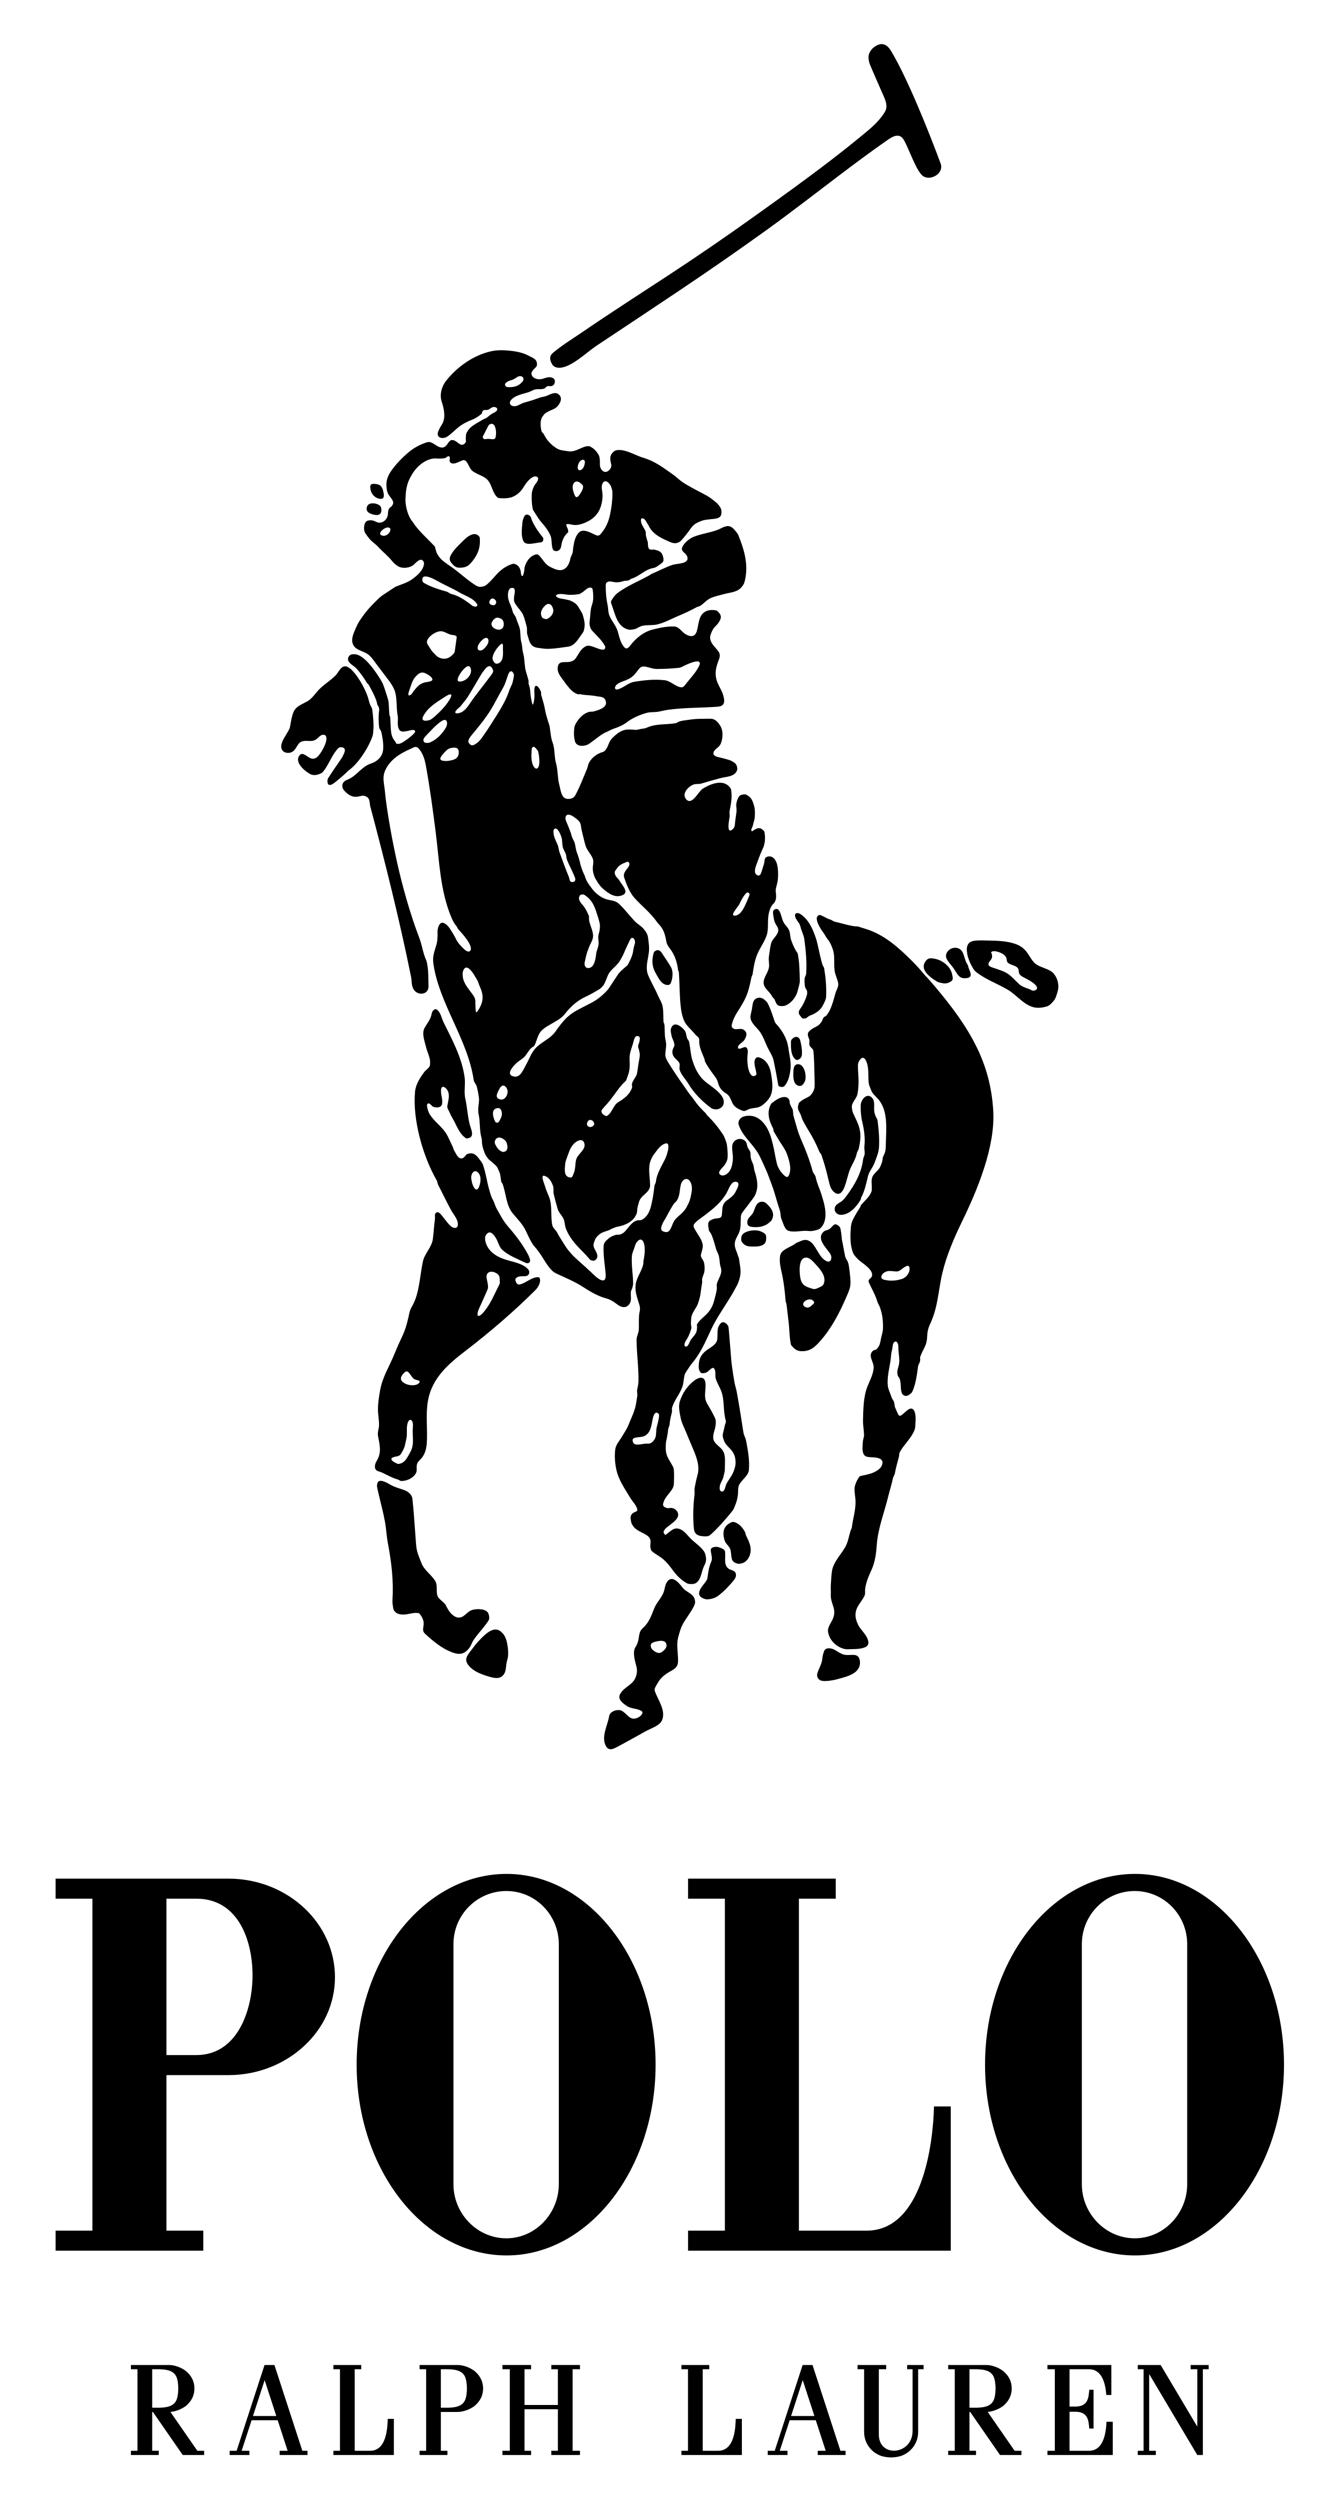 <?xml version="1.0" encoding="utf-8"?>
<!-- Generator: Adobe Illustrator 19.0.0, SVG Export Plug-In . SVG Version: 6.00 Build 0)  -->
<svg version="1.1" id="Layer_1" xmlns="http://www.w3.org/2000/svg" xmlns:xlink="http://www.w3.org/1999/xlink" x="0px" y="0px"
	 viewBox="0 0 700 1304" style="enable-background:new 0 0 700 1304;" xml:space="preserve">
<style type="text/css">
	.st0{fill-rule:evenodd;clip-rule:evenodd;}
</style>
<g>
	<polygon class="st0" points="593.476,1278.284 596.507,1278.284 596.507,1235.756 593.476,1235.756 593.476,1233.541 
		605.048,1233.541 605.401,1233.541 624.518,1265.704 624.518,1235.756 621.04,1235.756 621.04,1233.541 630.455,1233.541 
		630.455,1235.756 627.424,1235.756 627.424,1280.5 624.518,1280.5 599.414,1238.264 599.414,1278.284 602.892,1278.284 
		602.892,1280.5 593.476,1280.5 593.476,1278.284 	"/>
	<path class="st0" d="M68.291,1278.284h3.421v-42.529h-3.421v-2.215h19.777c1.438,0,2.987,0.292,4.508,0.824
		c1.52,0.531,3.012,1.303,4.339,2.262c1.413,1.183,2.568,2.57,3.35,4.112c0.773,1.523,1.159,3.287,1.159,5.05
		c0,1.764-0.387,3.527-1.159,5.051c-0.782,1.542-1.938,2.928-3.35,4.112c-1.326,0.959-2.818,1.731-4.339,2.262
		c-1.236,0.432-2.491,0.706-3.69,0.793l0.017,0.031l14.031,20.247h3.556v2.215H95.322l-15.566-22.463H79.39v20.247h3.421v2.215
		h-14.52V1278.284L68.291,1278.284z M79.39,1235.756v20.065h3.906c1.476-0.041,2.766-0.169,3.879-0.415
		c1.114-0.246,2.053-0.611,2.825-1.126c0.772-0.515,1.38-1.182,1.831-2.031c0.773-1.454,1.159-3.957,1.159-6.461
		c0-2.503-0.387-5.007-1.159-6.461c-0.452-0.849-1.059-1.515-1.831-2.031c-0.772-0.515-1.711-0.88-2.825-1.126
		c-1.113-0.246-2.403-0.374-3.879-0.415H79.39L79.39,1235.756z"/>
	<path class="st0" d="M494.591,1278.284h3.421v-42.529h-3.421v-2.215h19.777c1.438,0,2.987,0.292,4.507,0.824
		c1.521,0.531,3.013,1.303,4.339,2.262c1.413,1.183,2.568,2.57,3.35,4.112c0.773,1.523,1.16,3.287,1.16,5.05
		c0,1.764-0.387,3.527-1.16,5.051c-0.782,1.542-1.938,2.928-3.35,4.112c-1.326,0.959-2.818,1.731-4.339,2.262
		c-1.236,0.432-2.49,0.706-3.69,0.793l0.017,0.031l14.031,20.247h3.556v2.215h-11.167l-15.567-22.463h-0.365v20.247h3.421v2.215
		h-14.52V1278.284L494.591,1278.284z M505.69,1235.756v20.065h3.906c1.476-0.041,2.766-0.169,3.88-0.415
		c1.114-0.246,2.052-0.611,2.824-1.126c0.773-0.515,1.38-1.182,1.831-2.031c0.773-1.454,1.16-3.957,1.16-6.461
		c0-2.503-0.387-5.007-1.16-6.461c-0.452-0.849-1.058-1.515-1.831-2.031c-0.772-0.515-1.71-0.88-2.824-1.126
		c-1.114-0.246-2.404-0.374-3.88-0.415H505.69L505.69,1235.756z"/>
	<path class="st0" d="M218.855,1278.284h3.421v-42.529h-3.421v-2.215h19.777c1.439,0,2.988,0.292,4.508,0.824
		c1.521,0.531,3.013,1.303,4.339,2.262c1.413,1.183,2.568,2.57,3.35,4.112c0.773,1.523,1.16,3.287,1.16,5.05
		c0,1.764-0.386,3.527-1.16,5.051c-0.782,1.542-1.937,2.928-3.35,4.112c-1.326,0.959-2.818,1.731-4.339,2.262
		c-1.52,0.531-3.069,0.824-4.508,0.824h-8.677v20.247h3.421v2.215h-14.521V1278.284L218.855,1278.284z M229.955,1235.756v20.065
		h3.906c1.476-0.041,2.766-0.169,3.88-0.415c1.114-0.246,2.052-0.611,2.824-1.126c0.773-0.515,1.38-1.182,1.831-2.031
		c0.773-1.454,1.159-3.957,1.159-6.461c0-2.503-0.387-5.007-1.159-6.461c-0.452-0.849-1.058-1.515-1.831-2.031
		c-0.772-0.515-1.71-0.88-2.824-1.126c-1.114-0.246-2.404-0.374-3.88-0.415H229.955L229.955,1235.756z"/>
	<path class="st0" d="M355.438,1233.541h14.52v2.215h-3.42v42.529h8.039c2.169,0,3.817-0.754,5.073-1.957
		c1.255-1.203,2.118-2.854,2.714-4.649c0.597-1.794,0.928-3.732,1.121-5.507c0.193-1.775,0.248-3.389,0.292-4.533h3.193v16.646
		v2.215h-2.904h-28.627v-2.215h3.42v-42.529h-3.42V1233.541L355.438,1233.541z"/>
	<path class="st0" d="M173.916,1233.541h14.52v2.215h-3.421v42.529h8.039c2.169,0,3.817-0.754,5.073-1.957
		c1.255-1.203,2.117-2.854,2.714-4.649c0.597-1.794,0.928-3.732,1.121-5.507c0.193-1.775,0.248-3.389,0.292-4.533h3.193v16.646
		v2.215h-2.904h-28.628v-2.215h3.421v-42.529h-3.421V1233.541L173.916,1233.541z"/>
	<path class="st0" d="M478.915,1268.542v-32.786h2.837v-2.215h-8.581v2.215h2.837v32.206c0,3.127-1.101,5.578-2.751,7.302
		c-1.65,1.723-3.851,2.721-6.051,2.941c-2.2,0.22-4.401-0.339-6.052-1.724c-1.65-1.385-2.751-3.599-2.751-6.692v-34.033h3.838
		v-2.215h-14.937v2.215h3.421v32.786c0,1.806,0.369,3.529,1.036,5.099c0.667,1.57,1.631,2.985,2.821,4.175
		c1.19,1.19,2.606,2.155,4.176,2.822c1.73,0.735,3.896,1.103,6.062,1.103c2.165,0,4.332-0.368,6.062-1.103
		c1.57-0.667,2.985-1.631,4.175-2.822c1.19-1.19,2.155-2.606,2.822-4.175C478.545,1272.071,478.915,1270.348,478.915,1268.542
		L478.915,1268.542z"/>
	<path class="st0" d="M579.689,1233.541v15.656h-2.628c-0.106-1.361-0.282-2.882-0.597-4.397c-0.315-1.515-0.768-3.025-1.429-4.365
		c-0.661-1.34-1.53-2.51-2.674-3.344c-1.144-0.835-2.565-1.335-4.331-1.335h-10.147v19.473h3.005c1.766,0,3.078-0.326,4.06-0.87
		c0.982-0.545,1.633-1.308,2.077-2.182c0.444-0.874,0.68-1.859,0.833-2.847c0.152-0.988,0.22-1.98,0.326-2.868h2.228v20.225h-2.228
		c-0.106-0.888-0.174-1.88-0.326-2.868c-0.152-0.989-0.389-1.974-0.833-2.847c-0.444-0.874-1.096-1.637-2.077-2.182
		c-0.982-0.544-2.294-0.871-4.06-0.871h-3.005v20.366h10.147c1.96,0,3.496-0.616,4.699-1.623c1.204-1.007,2.077-2.404,2.713-3.966
		c0.636-1.562,1.035-3.289,1.291-4.956c0.256-1.666,0.37-3.272,0.434-4.591h3.256v17.351h-34.056v-2.215h2.524h1.313v-42.529h-3.837
		v-2.215H579.689L579.689,1233.541z"/>
	<polygon class="st0" points="273.598,1235.756 273.598,1254.397 291,1254.397 291,1235.756 287.579,1235.756 287.579,1233.541 
		302.516,1233.541 302.516,1235.756 298.679,1235.756 298.679,1278.284 302.516,1278.284 302.516,1280.5 287.579,1280.5 
		287.579,1278.284 291,1278.284 291,1256.612 273.598,1256.612 273.598,1278.284 277.019,1278.284 277.019,1280.5 262.082,1280.5 
		262.082,1278.284 265.92,1278.284 265.92,1235.756 262.082,1235.756 262.082,1233.541 277.019,1233.541 277.019,1235.756 
		273.598,1235.756 	"/>
	<path class="st0" d="M418.665,1233.541l-14.56,44.743h-3.646v2.215h10.304v-2.215h-4.035l5.183-15.926h13.607l5.183,15.926h-4.155
		v2.215h14.521v-2.215h-2.686l-14.561-44.743H418.665L418.665,1233.541z M412.63,1260.143l6.083-18.693l6.083,18.693H412.63
		L412.63,1260.143z"/>
	<path class="st0" d="M137.987,1233.541l-14.56,44.743h-3.646v2.215h10.304v-2.215h-4.035l5.183-15.926h13.607l5.183,15.926h-4.156
		v2.215h14.52v-2.215H157.7l-14.56-44.743H137.987L137.987,1233.541z M131.953,1260.143l6.083-18.693l6.083,18.693H131.953
		L131.953,1260.143z"/>
	<path class="st0" d="M291.715,191.814c-2.213-0.026-3.484-0.834-4.312-3.027c-0.899-2.385-0.397-3.598,1.502-5.151
		c4.744-3.877,10.007-7.098,15.092-10.575c14.799-10.117,29.886-19.811,44.882-29.635c15.328-10.04,30.42-20.428,45.317-31.09
		c13.272-9.499,26.627-19.082,39.615-29.081c6.343-4.884,12.599-9.868,18.714-14.989c3.547-2.971,6.78-6.193,8.93-9.732
		c1.226-2.019,1.375-4.025-0.403-8.1c-2.371-5.438-5.649-12.798-7.27-16.747c-0.422-1.028-0.637-2.132-0.753-3.224
		c-0.256-2.428,1.243-4.747,3.215-6.113c3.799-2.63,6.485-1.151,8.5,2.175c8.572,14.147,19.945,42.681,25.881,58.709
		c2.1,5.671-6.431,9.892-9.982,5.881c-3.341-3.776-6.186-12.589-9.011-17.812c-2.279-4.212-5.671-2.393-8.824-0.193
		c-8.371,5.844-16.57,11.939-24.717,18.107c-12.711,9.624-25.299,19.428-38.23,28.739c-14.802,10.66-29.792,21.047-45.014,31.266
		c-14.57,9.782-29.21,19.464-43.806,29.176C306.111,183.679,297.746,191.884,291.715,191.814L291.715,191.814z M359.328,826.139
		c-0.524-0.04-1.014-0.315-1.453-0.577c-2.724-1.628-4.739-3.627-6.685-6.238c-1.576-2.112-3.195-4.269-5.214-6.021
		c-1.785-1.548-3.966-2.577-5.778-4.08c-0.412-0.343-0.68-0.873-0.796-1.381c-0.195-0.851-0.254-1.74-0.138-2.593
		c0.3-2.197-0.281-3.438-2.048-4.58c-2.667-1.725-5.738-2.403-7.333-5.27c-0.467-0.838-0.519-0.83-0.667-1.597
		c-0.345-1.794-0.681-3.188,0.747-4.436c1.244-1.088,2.888-0.75,2.393-2.377c-0.686-2.254-2.515-3.889-3.704-5.891
		c-2.875-4.84-5.989-9.098-7.175-14.642c-0.732-3.428-0.992-7.023-0.554-10.502c0.28-2.206,1.953-4.179,3.166-6.101
		c3.739-5.932,3.489-6.092,4.258-7.934c1.23-2.943,2.621-5.807,3.262-8.918c0.325-1.578,0.498-3.235,0.795-4.823
		c0.2-1.077-0.253-2.196-0.055-3.263c0.29-1.569,0.668-2.987,0.691-4.585c0.103-7.149-0.944-14.265-1.013-21.404
		c-0.016-1.791,0.972-3.296,1.132-5.074c0.27-3.005-0.203-6.937,0.526-9.94c0.263-1.087,0.14-2.278-0.176-3.338
		c-1.083-3.627-2.429-6.801-1.956-10.543c0.48-3.796,3.228-6.97,3.984-10.706c0.125-0.62-0.012-1.268,0.135-1.873
		c0.338-1.395,0.863-4.857,0.505-7.55c-0.42-3.149-1.949-4.542-3.91-2.172c-0.647,0.783-0.996,1.791-1.277,2.773
		c-0.461,1.615-1.267,2.959-1.388,4.622c-0.348,4.795,0.629,9.603,0.643,14.425c0.003,0.626-0.081,0.612-0.36,2.002
		c-0.158,0.782-0.735,1.458-0.814,2.259c-0.197,2.009,0.485,4.396-0.622,6.12c-1.63,2.536-4.111,2.226-6.557,0.381
		c-1.681-1.267-3.402-2.466-5.416-3.003c-4.655-1.24-8.381-3.485-12.45-6.107c-4.191-2.699-8.879-4.662-13.442-6.767
		c-0.821-0.378-1.634-0.796-2.289-1.396c-2.791-2.556-4.788-6.612-7.01-9.74c-1.88-2.65-2.686-3.242-3.158-3.95
		c-1.171-1.76-1.805-2.978-3.654-6.944c-1.852-3.969-4.204-6.133-7.01-9.519c-3.462-4.177-3.45-10.21-5.272-15.279
		c-0.176-0.49-0.657-0.841-0.759-1.337c-0.346-1.713-0.229-3.379-0.961-4.963c-0.916-1.987-0.802-2.051-1.322-2.752
		c-1.035-1.389-3.98-3.475-4.463-4.114c-0.638-0.846-1.314-1.681-1.715-2.65c-1.013-2.455-1.267-3.861-1.401-4.475
		c-0.285-1.298-0.073-2.676-0.441-3.941c-1.119-3.838-0.563-8.069-1.452-12.051c-0.417-1.877-0.173-3.839,0.046-5.752
		c0.28-2.432,0.132-2.442,0.078-2.92c-0.22-2.042-0.62-3.988-1.13-5.97c-0.305-1.183-1.398-2.101-1.573-3.298
		c-3.143-21.459-18.093-39.922-21.048-60.814c-0.441-3.11,0.193-5.28,1.087-8.138c0.412-1.322,0.831-2.639,0.954-4.016
		c0.354-3.971-0.07-4.01,0.274-5.845c0.422-2.245,1.552-4.262,3.843-2.757c0.98,0.644,1.817,1.558,2.467,2.553
		c3.234,4.956,2.844,5.198,4.101,7.014c0.752,1.085,2.11,2.663,3.447,3.788c0.802,0.674,1.73,1.422,2.559,1.073
		c1.385-0.582,0.866-2.542-0.15-4.407c-1.693-3.106-5.194-6.629-5.78-7.432c-0.316-0.433-0.441-0.991-0.784-1.381
		c-1.266-1.436-1.929-2.866-2.657-4.595c-5.912-14.047-6.256-29.648-8.185-44.688c-1.517-11.828-3.11-23.606-5.11-34.517
		c-0.581-3.166-1.559-6.428-3.742-8.805c-1.503-1.639-2.567-0.515-4.438,0.292c-5.394,2.326-10.427,5.557-12.918,10.908
		c-0.547,1.176-0.895,2.481-0.966,3.783c-0.126,2.338,0.556,5.167,0.745,7.506c0.434,5.344,2.552,19.724,6.134,36.043
		c2.943,13.415,7.105,28.039,11.757,40.191c1.15,3.004,1.573,5.623,2.438,8.524c0.905,3.036,1.329,2.921,1.66,4.927
		c0.53,3.219,0.597,3.24,0.737,11.775c0.082,4.961-6.445,5.124-8.109,1.01c-0.922-2.276-0.526-3.485-1.01-5.893
		c-5.825-28.946-13.562-59.886-21.242-88.792c-0.467-1.757-0.106-3.96-1.721-4.981c-1.061-0.672-1.944-0.855-3.154-0.558
		c-1.716,0.424-3.046,0.678-4.693,0.131c-1.181-0.391-2.196-1.145-3.059-1.92c-1.109-0.994-2.219-2.272-1.961-3.949
		c0.197-1.281,1.136-2.151,2.357-2.62c2.526-0.971,4.21-2.463,6.166-4.267c0.671-0.619,1.305-1.153,2.007-1.738
		c0.812-0.677,1.676-1.296,2.611-1.794c1.206-0.644,2.588-0.919,3.775-1.609c2.279-1.33,3.901-3.271,4.295-5.883
		c0.361-2.372-0.066-5.5-0.378-7.176c-0.312-1.674-0.358-1.979-0.618-2.882c-0.26-0.905-0.817-0.719-1.059-2.393
		c-0.241-1.676-0.328-6.069-0.058-7.728c0.272-1.661,0.052-1.712-0.133-2.525c-0.185-0.813-0.512-0.122-0.937-2.283
		c-0.424-2.161-2.931-6.977-3.974-8.793c-1.041-1.816-0.825-0.827-1.106-1.317c-1.497-2.619-3.348-5.079-5.265-7.396
		c-0.799-0.967-1.985-1.674-2.951-2.462c-1.242-1.01-2.464-2.32-1.364-4.156c0.679-1.134,2.033-1.23,3.124-1.166
		c4.73,0.279,10.087,8.101,11.942,10.889c2.424,3.644,2.726,4.422,3.644,7.155c0.918,2.734,1.354,4.164,1.824,5.852
		c0.471,1.688,0.276,4.16,0.624,7.431c0.349,3.269,0.236-0.717,0.405,1.028c0.168,1.745,0.215,6.428,0.576,8.716
		c0.362,2.288,1.392,3.642,2.13,4.564c0.738,0.922-0.229,1.024,1.518,1.144c0.655,0.045,1.607-0.391,2.649-1.041
		c1.736-1.083,3.813-2.66,5.002-3.807c0.625-0.601,1.778-1.691,0.802-2.245c-0.666-0.38-1.356-0.125-1.965-0.021
		c-1.017,0.174-2.047,0.56-3.796,0.674c-2.797,0.183-2.993-2.885-2.925-5.28c0.067-2.395,0.205-1.375-0.201-3.803
		c-0.215-1.289-0.339-3.601-0.434-5.766c-0.255-5.766-0.971-7.842-5.088-13.161c-1.873-2.418-3.661-4.86-5.516-7.289
		c-1.454-1.905-2.702-4.006-4.745-5.278c-2.034-1.266-4.821-1.839-6.322-3.351c-2.778-2.794-1.081-6.701,0.301-9.776
		c1.445-3.214,1.479-3.226,3.393-5.987c2.03-2.928,4.271-5.455,6.834-7.963c1.242-1.215,2.451-2.504,3.898-3.47
		c6.455-4.312,6.459-4.314,7.107-4.573c2.778-1.115,5.816-1.975,8.233-3.735c2.733-1.988,5.695-4.485,6.196-7.883
		c0.177-1.195-0.746-2.627-2.042-2.236c-1.755,0.53-2.753,2.438-4.376,3.262c-2.206,1.122-5.346,1.31-7.448-0.132
		c-0.97-0.666-1.9-1.424-2.618-2.346c-2.146-2.748-4.981-4.909-7.346-7.507c-1.381-1.516-3.198-2.606-4.524-4.169
		c-0.801-0.946-1.595-1.994-2.258-3.031c-0.742-1.159-0.781-2.976-0.461-4.324c0.512-2.153,1.823-2.536,3.922-2.353
		c1.281,0.112,2.386,1.094,3.679,1.205c2.112,0.183,4.05-1.595,4.512-3.572c0.363-1.556-0.021-2.629,0.899-3.954
		c0.519-0.747,0.997-0.404,1.807-2.007c0.979-1.94-1.938-4.094-2.632-5.902c-0.46-1.201-0.527-1.947-0.612-2.766
		c-0.153-1.483-0.157-2.914,0.237-4.363c0.357-1.316,0.948-2.583,1.692-3.728c1.748-2.689,3.966-5.227,6.288-7.48
		c2.505-2.431,4.883-4.502,7.946-6.12c1.53-0.81,3.143-1.477,4.792-2.003c0.566-0.18,1.203-0.236,1.779-0.094
		c2.008,0.501,3.484,2.348,5.509,2.742c1.954,0.38,2.887-0.833,3.974-2.483c1.866-2.835,3.865-0.671,5.82,0.673
		c1.318,0.905,2.634,0.343,3.269-1.047c0.246-0.541-0.172-0.599,0.067-3.154c0.138-1.465,0.292-1.469,0.808-2.374
		c1.665-2.915,5.12-4.305,7.869-6.036c1.153-0.726,1.29-0.476,2.183-1.072c0.414-0.274,1.965-1.782,3.548-2.501
		c4.018-1.825,0.872-4.093-1.219-2.634c-0.571,0.399-1.146,0.834-1.811,1.028c-0.84,0.243-2.065-0.219-2.563,0.509
		c-0.666,0.972-0.228,1.234-0.618,1.549c-1.493,1.203-3.037,2.354-4.831,3.029c-2.589,0.976-5.008,2.215-7.165,3.9
		c-2.076,1.622-3.886,3.687-6.123,5.081c-1.948,1.215-6.199,0.833-4.337-3.281c0.484-1.07,1.105-2.226,1.617-2.967
		c2.306-3.333,1.241-8.442,0.046-11.955c-1.302-3.823-0.003-8.208,2.352-11.145c5.786-7.216,14.119-13.181,23.306-15.257
		c3.345-0.756,6.784-0.639,10.1-0.288c3.04,0.322,6.604,0.991,9.249,2.45c1.68,0.928,4.064,1.543,4.511,3.518
		c0.4,1.76,0.079,2.195-1.332,3.487c-0.404,0.369-1.389,1.652-1.401,2.173c-0.058,2.644,3.007,3.567,5.227,3.142
		c1.255-0.241,2.793-0.993,4.176-0.966c1.778,0.035,3.469,0.973,2.551,3.375c-0.458,1.198-1.68,1.44-2.92,1.238
		c-1.25-0.203-1.581,1.132-2.689,1.424c-1.43,0.378-2.98,0.033-4.413,0.35c-1.656,0.364-1.505,0.821-4.113,1.616
		c-2.087,0.635-4.898,1.221-6.986,2.582c-4.21,2.744-1.336,5.691,2.172,4.086c2.281-1.044,2.227-1.215,3.764-1.598
		c2.576-0.641,5.4-1.638,7.913-2.516c1.229-0.429,1.81-0.257,3.335-0.876c1.792-0.728,4.145-2.12,5.838-0.984
		c2.693,1.807,1.356,4.858-0.621,6.796c-1.255,1.231-3.216,1.635-4.74,2.558c-0.671,0.407-1.443,0.731-1.899,1.359
		c-1.046,1.443-1.386,1.69-1.673,3.225c-0.327,1.753-0.135,3.568,0.28,5.314c0.196,0.822,1.005,1.248,1.378,2.004
		c1.439,2.924,3.515,5.131,6.194,6.903c1.921,1.271,3.424,1.301,5.663,1.66c1.895,0.306,3.118,0.247,5.069-0.5
		c1.951-0.747,4.424-2.136,5.99-2.065c1.567,0.072,1.31,0.39,2.142,0.82c0.832,0.432,1.75,1.397,2.448,2.302
		c1.246,1.617,1.453,2.405,1.595,4.379c0.086,1.21-0.158,2.496,0.268,3.634c0.748,2,2.519,3.087,4.274,1.652
		c1.071-0.875,1.677-2.047,1.347-3.428c-0.65-2.718-0.929-4.432,1.223-6.443c1.142-1.069,3.121-1.096,5.374-0.62
		c3.292,0.697,7.041,2.819,9.865,3.664c6.685,2.001,10.656,5.256,16.13,9.085c1.619,1.133,2.952,2.612,4.602,3.699
		c4.043,2.666,8.344,4.7,12.592,7.021c1.346,0.735,2.593,1.671,3.801,2.633c0.928,0.739,1.86,1.509,2.59,2.453
		c0.59,0.763,1.181,1.641,1.303,2.613c0.568,4.503-2.401,4.297-6.2,4.711c-1.402,0.153-2.843,0.285-4.156,0.802
		c-2.034,0.803-3.274,1.451-4.027,2.138c-1.095,0.997-1.871,2.257-2.767,3.457c-2.084,2.792-3.873,4.858-4.528,5.265
		c-2.642,1.64-4.498,0.399-7.19-0.787c-3.377-1.488-7.133-3.652-8.82-7.151c-0.612-1.268-0.953-1.481-1.528-2.593
		c-1.027-1.991-3.313-2.677-2.594,0.489c0.376,1.661,1.946,3.573,2.271,4.615c0.244,0.779,0.006,1.655,0.245,2.436
		c0.276,0.898,0.357,1.66,0.717,2.528c0.613,1.476-0.149,3.661,1.248,4.436c0.938,0.521,1.1-0.137,2.577,0.214
		c2.309,0.549,3.688,1.107,4.299,3.434c0.673,2.568,0.324,2.906-1.898,4.485c-2.133,1.516-2.252,1.435-3.526,1.703
		c-4.317,0.903-6.938,4.336-11.023,5.478c-0.557,0.156-0.92,0.726-1.469,0.894c-0.86,0.263-1.825,0.077-2.662,0.373
		c-1.421,0.506-2.952,0.732-4.436,0.584c-1.62-0.16-2.911-0.873-4.263,0.085c-0.539,0.38-0.577,1.229-0.578,1.884
		c-0.009,3.4,0.281,6.731,0.996,10.058c0.369,1.714,0.234,3.596,0.858,5.203c1.131,2.908,3.53,5.396,4.408,8.398
		c0.838,2.866,1.49,6.445,3.654,8.494c0.992,0.938,1.986,0.037,2.749-0.961c3.046-3.978,7.108-7.358,12.132-8.558
		c3.739-0.893,7.077-1.651,10.917-1.509c2.567,0.095,3.834,2.761,5.95,4.024c2.587,1.545,4.954,1.503,5.87-1.685
		c0.602-2.09,0.773-4.414,1.523-6.495c0.742-2.055,1.94-3.418,4.029-4.107c1.26-0.416,2.664-0.407,3.988-0.21
		c1.005,0.148,1.025,0.297,1.708,0.982c1.963,1.972,1.4,3.54-0.05,5.682c-0.744,1.099-1.892,1.888-2.606,3.006
		c-0.703,1.102-1.193,2.352-1.583,3.605c-0.156,0.502-0.095,1.066-0.032,1.599c0.301,2.589,2.829,4.593,4.302,6.63
		c0.833,1.15,0.846,2.552,0.334,3.889c-1.394,3.639-2.421,6.747-1.422,10.652c0.772,3.012,2.84,5.505,3.594,8.44
		c0.464,1.805,0.983,3.947-0.582,5.116c-0.706,0.527-1.657,0.652-2.526,0.716c-8.526,0.63-17.102,0.421-25.573,1.581
		c-1.695,0.232-3.186,0.605-4.847,0.955c-2.134,0.448-4.407,0.104-6.495,0.692c-3.303,0.931-7.134,2.509-9.903,4.604
		c-2.453,1.855-4.4,2.668-7.272,3.648c-1.492,0.509-2.305,1.111-3.758,1.714c-2.266,0.942-4.214,2.614-6.199,4.06
		c-3.036,2.208-2.998,2.436-4.859,2.938c-2.001,0.538-4.67,0.164-5.322-2.087c-0.666-2.292-0.661-4.77-0.376-7.128
		c0.157-1.308,0.922-2.5,1.676-3.587c1.494-2.155,3.407-3.931,5.981-4.676c0.784-0.227,1.647-0.037,2.436-0.245
		c1.929-0.509,5.594-1.584,6.297-3.552c0.259-0.723,0.174-1.593-0.121-2.291c-0.875-2.072-3.006-1.737-4.964-2.151
		c-2.674-0.566-5.388-0.378-7.982-0.978c-0.536-0.125-1.137,0.174-1.635-0.032c-1.481-0.609-2.681-1.38-3.739-2.578
		c-2.301-2.602-2.551-3.136-3.122-3.916c-1.949-2.665-4.438-5.331-3.175-8.696c0.281-0.748,0.914-1.222,1.699-1.396
		c1.479-0.325,3.059,0.008,4.528-0.355c1.279-0.315,2.227-0.849,2.987-1.964c1.664-2.443,2.54-4.887,5.331-6.171
		c0.645-0.296,1.437-0.276,2.128-0.111c2.546,0.608,4.755,1.951,6.658,1.981c1.063,0.017,1.456-1.148,0.953-2.068
		c-1.625-2.972-4.285-5.304-6.568-7.793c-0.589-0.642-0.981-1.465-1.193-2.293c-0.237-0.913-0.288-1.893-0.148-2.826
		c0.304-2.055,0.306-4.524,0.703-6.568c0.248-1.284,0.584-1.923,0.88-3.196c0.459-1.983,0.274-4.37,0.014-6.379
		c-0.056-0.423-0.217-0.964-0.608-1.122c-1.735-0.703-2.993,1.045-4.451,2.065c-1.643,1.15-1.714,1.128-2.442,1.236
		c-1.74,0.258-3.516,0.414-5.269,0.278c-1.846-0.144-4.576-0.878-6.163,0.116c-0.287,0.178-0.418,0.42-0.112,0.741
		c1.143,1.195,2.753,1.138,4.333,1.462c2.672,0.545,2.687,0.561,3.551,0.98c1.823,0.884,2.821,1.633,3.814,3.32
		c1.757,2.988,1.881,2.952,2.21,4.105c0.606,2.122,1.158,4.222,0.805,6.407c-0.366,2.264-0.57,2.292-1.675,3.843
		c-1.827,2.563-3.575,5.6-6.699,6.079c-11.892,1.823-12.032,1.064-15.508,0.702c-4.427-0.464-4.662-3.008-5.894-6.955
		c-0.407-1.301,0.014-2.757-0.331-4.063c-0.582-2.201-1.057-4.352-1.972-6.427c-0.678-1.537-2.222-2.905-4.133-5.823
		c-0.682-1.042-0.609-2.414-0.448-3.65c0.225-1.734,1.056-4.38-1.027-4.424c-2.31-0.048-2.414,3.667-2.064,5.52
		c0.353,1.863,1.309,3.604,1.916,5.38c0.253,0.739,0.293,1.219,0.57,1.953c0.369,0.974,1.249,1.718,1.542,2.716
		c0.584,1.98,1.382,3.398,1.917,5.38c0.575,2.136,0.247,5.06,0.845,7.186c0.568,2.019,0.455,4.01,1.016,6.011
		c0.871,3.095,0.537,6.311,1.434,9.487c0.463,1.638,0.812,2.681,1.28,4.364c0.228,0.82-0.089,1.76,0.251,2.552
		c0.917,2.14,0.635,4.995,1.207,7.4c0.441,1.854,0.668,4.932,1.437,1.134c0.324-1.604,0.286-3.387,0.207-5.064
		c-0.221-4.651,2.093-3.108,3.399,0.048c0.25,0.604,0.037,1.332,0.221,1.971c0.673,2.334,1.494,4.844,1.898,7.246
		c0.394,2.334,1.056,4.415,1.751,6.672c0.417,1.353,0.512,1.325,0.71,2.412c0.447,2.465,0.553,5.671,1.475,8.084
		c0.359,0.94,0.563,1.769,0.729,2.761c0.47,2.803,0.347,5.602,1.139,8.336c0.981,3.389,0.723,7.523,1.623,10.877
		c0.411,1.53,0.662,3.332,1.204,4.803c0.695,1.895,1.873,3.245,4.491,2.779c2.27-0.402,2.657-1.648,3.709-3.752
		c1.547-3.092,2.826-6.354,4.172-9.56c1.014-2.413,1.045-2.408,1.426-3.924c0.841-3.347,4.393-6.267,7.603-7.094
		c1.947-0.503,2.772-3.302,3.536-5.038c0.472-1.075,1.24-2.019,2.09-2.817c1.648-1.543,3.273-2.89,5.432-3.574
		c1.6-0.506,3.354-0.401,5.036-0.266c1.234,0.1,1.557,0.175,2.757-0.145c1.926-0.513,2.762-0.255,4.266-0.924
		c4.937-2.197,9.657-1.455,14.922-2.303c0.895-0.144,1.616-0.874,2.51-1.065c1.712-0.369,1.71-0.354,2.889-0.503
		c3.582-0.453,3.586-0.797,12.821-0.793c2.022,0.001,3.377,1.132,4.615,2.835c0.639,0.879,1.179,1.887,1.439,2.956
		c0.304,1.257,0.339,2.587,0.205,3.873c-0.133,1.255-0.433,2.517-0.973,3.666c-0.797,1.693-3.133,2.463-3.624,4.273
		c-0.601,2.225,2.948,2.46,4.668,2.938c2.521,0.7,3.475,0.89,4.505,1.395c0.763,0.373,1.52,0.805,2.149,1.39
		c0.392,0.367,0.688,0.881,0.832,1.415c0.185,0.686,0.346,1.457,0.113,2.128c-1.196,3.428-5.378,3.272-8.566,4.101
		c-3.371,0.879-6.75,1.82-10.111,2.866c-1.225,0.381-2.605,0.038-3.826,0.434c-2.872,0.936-6.354,4.662-4.234,7.5
		c3.067,4.108,6.535-3.878,8.863-5.295c3.802-2.311,10.359-5.209,14.022-0.808c0.353,0.424,0.699,0.917,0.777,1.474
		c0.3,2.135,0.284,4.31-0.011,6.45c-0.223,1.63-0.54,2.962-0.807,4.591c-0.151,0.92,0.111,1.868,0.031,2.796
		c-0.073,0.86-1.927,9.344,1.242,6.955c1.763-1.329,1.363-2.521,1.676-4.695c0.24-1.652,0.475-3.245,0.672-4.933
		c0.16-1.353-0.346-2.748-0.098-4.076c0.244-1.306,0.955-3.899,2.266-4.364c0.956-0.339,2.159-0.653,3.059-0.161
		c2.57,1.402,3.142,2.978,3.961,5.901c0.524,1.873,0.454,3.899,0.308,5.849c-0.11,1.469-0.683,2.683-0.948,4.132
		c-0.18,0.989-1.274,2.193-0.68,3.021c0.229,0.32,0.758-0.24,1.096-0.443c1.917-1.144,3.165-1.729,4.908-0.038
		c0.278,0.27,0.621,0.557,0.692,0.955c0.255,1.457,0.385,2.971,0.235,4.454c-0.16,1.575-0.24,1.564-0.551,2.828
		c-0.279,1.14-0.976,1.711-3.299,8.22c-0.658,1.841-2.371,5.421-0.516,6.813c1.461,1.096,2.222-0.135,2.651-1.712
		c0.383-1.409,0.794-2.406,1.2-3.797c0.578-1.98-0.127-3.537,2.167-4.008c2.577-0.529,4.192,1.945,4.725,4.229
		c0.572,2.462,0.6,5.063,0.4,7.594c-0.14,1.762-0.815,3.528-1.121,5.307c-0.265,1.552,1.242,5.111-1.345,7.651
		c-1.227,1.206-1.701,2.733-2.09,4.112c-1.167,4.14-0.073,8.308-1.256,12.041c-1.123,3.54-3.538,6.616-4.951,10.057
		c-1.334,3.245-1.92,6.669-2.381,10.153c-0.092,0.704-0.572,1.318-0.709,2.021c-1.647,8.466-2.737,10.801-7.308,17.971
		c-1.243,1.95-2.295,4.097-2.838,6.353c-0.122,0.51-0.239,1.167,0.084,1.593c1.647,2.172,4.247-0.16,6.281,1.43
		c1.9,1.487,1.277,3.143,0.23,5.049c-0.797,1.451-3.503,2.397-3.401,4.051c0.08,1.308,1.798,0.306,2.855-0.046
		c0.419-0.14,0.97-0.313,1.338-0.046c1.375,0.996,0.811,2.975,0.719,4.567c-0.11,1.918-0.024,3.874,0.305,5.779
		c0.332,1.924,1.666,6.233,4.171,4.107c0.222-0.189,0.229-0.56,0.2-0.839c-0.257-2.477-2.124-6.392-0.036-8.208
		c0.413-0.36,1.129-0.255,1.662-0.088c2.698,0.854,4.425,3.102,5.351,5.713c0.403,1.133,0.556,2.163,0.76,3.34
		c0.463,2.686,0.821,5.468,0.431,8.176c-0.443,3.077-1.919,4.981-4.416,7.137c-0.589,0.508-1.234,0.964-1.94,1.28
		c-0.693,0.313-1.44,0.48-2.185,0.582c-2.171,0.298-3.174,0.384-5.055,1.432c-0.518,0.291-1.224,0.306-1.779,0.094
		c-1.792-0.682-3.427-1.415-4.609-2.916c-1.068-1.356-1.406-3.173-2.376-4.586c-0.504-0.733-1.221-1.298-1.96-1.763
		c-2.315-1.459-3.318-3.145-4.026-5.828c-0.351-1.327-1.116-2.295-1.941-3.42c-1.659-2.258-3.448-4.683-4.683-7.193
		c-0.208-0.425-0.129-0.947-0.306-1.383c-1.261-3.123-2.929-6.286-2.711-9.84c0.094-1.511-1.337-1.851-2.284-3.075
		c-1.903-2.458-4.606-4.396-5.748-7.277c-0.719-1.816-1.222-3.931-1.476-5.869c-0.827-6.316-0.645-12.725-1.122-19.066
		c-0.033-0.446-0.369-0.829-0.417-1.261c-0.423-3.846-1.685-7.666-4.047-10.842c-0.866-1.164-1.681-2.182-1.958-3.534
		c-0.678-3.3-1.104-6.002-3.312-8.631c-0.588-0.698-1.172-1.222-1.691-1.976c-3.218-4.674-7.935-8.33-11.74-12.558
		c-2.464-2.737-4.241-7.251-5.326-10.542c-0.2-0.609-0.261-1.288-0.1-1.896c0.443-1.667,1.788-2.701,2.577-4.217
		c0.564-1.085,0.088-2.607-1.195-2.083c-1.851,0.757-3.755,1.451-4.908,3.115c-1.088,1.571-1.433,1.636-1.286,2.821
		c0.225,1.816,1.684,2.419,2.554,3.982c1.059,1.899,4.848,5.66,1.86,7.201c-3.902,2.015-7.482-0.49-10.506-3.096
		c-1.374-1.183-2.48-2.676-3.373-4.253c-0.671-1.187-0.82-1.131-1.438-2.956c-0.45-1.325-0.672-2.706-0.565-4.087
		c0.109-1.428,0.51-3.041,0.001-4.397c-0.953-2.536-3.116-4.412-3.869-7.026c-0.694-2.409-1.287-5.29-1.922-7.713
		c-0.442-1.679-0.197-2.907-1.061-4.398c-0.348-0.603-1.65-1.734-2.957-2.655c-1.682-1.184-3.915-1.995-4.399,0.034
		c-0.299,1.254,0.462,2.518,0.954,3.739c0.822,2.034,1.715,4.076,2.252,6.203c0.334,1.322,1.24,2.449,1.598,3.764
		c0.428,1.569,0.486,3.21,1.065,4.725c0.844,2.205,1.356,3.902,1.844,6.201c0.109,0.509,1.23,3.96,1.934,5.274
		c0.558,1.038,0.567,1.692,1.053,2.731c0.898,1.916,2.232,3.604,3.532,5.272c0.734,0.943,1.622,1.77,2.558,2.524
		c1.653,1.329,3.526,2.289,5.626,2.736c2.784,0.592,4.054,0.648,6.006,2.646c1.128,1.153,2.065,2.09,3.091,3.335
		c1.324,1.606,2.793,3.168,4.157,4.738c1.658,1.906,3.786,2.816,5.325,4.791c0.926,1.188,1.73,2.367,1.953,3.862
		c0.414,2.776,0.828,5.627,0.444,8.409c-0.531,3.837-1.855,7.862-0.325,11.526c1.507,3.609,3.564,7.003,5.106,10.576
		c0.797,1.848,1.957,3.512,2.387,5.472c0.615,2.798,0.272,5.738,0.57,8.599c0.034,0.323,0.361,0.579,0.398,0.912
		c0.32,2.894-0.008,5.883,0.692,8.71c0.608,2.456-0.173,4.808-0.204,7.182c-0.023,1.721,1.082,3.363,1.992,4.828
		c2.401,3.869,4.987,7.706,7.634,11.411c0.88,1.233,1.755,2.593,2.649,3.826c0.506,0.696,1.764,2.15,2.719,3.553
		c1.769,2.602,3.651,4.586,5.906,6.768c0.381,0.368,0.577,0.919,0.968,1.301c3.277,3.198,5.851,6.352,8.325,10.162
		c0.683,1.051,1.818,4.281,1.885,4.797c0.324,2.437,0.595,4.914,0.388,7.363c-0.095,1.116-0.697,2.139-1.246,3.12
		c-0.833,1.486-4.057,3.803-2.899,5.179c1.275,1.515,3.568,0.427,4.797-1.033c1.426-1.695,1.847-3.959,2.089-6.163
		c0.276-2.512-0.536-5.062-0.283-7.565c0.343-3.353,4.321-4.686,6.7-2.546c0.933,0.84,0.845,1.996,1.264,3.176
		c0.328,0.923,1.132,1.655,1.42,2.607c0.29,0.96,0.054,2.028,0.276,3.018c0.24,1.065,0.626,2.102,1.096,3.091
		c0.649,1.364,0.426,2.491,0.906,3.917c0.987,2.922,1.814,6.525,1.203,9.535c-0.328,1.618-0.888,3.116-1.877,4.437
		c-1.756,2.348-3.525,4.713-5.31,6.997c-0.571,0.731-1.089,1.606-1.172,2.534c-0.246,2.75,0.148,5.604-0.85,8.208
		c-0.834,2.177-2.291,3.906-2.365,6.235c-0.071,2.213,1.238,4.236,1.746,6.357c0.075,0.315,0.356,0.579,0.399,0.912
		c0.398,3.133,1.352,6.453,0.626,9.681c-0.4,1.778-0.844,3.263-1.703,4.848c-2.599,4.794-3.067,5.503-4.628,7.987
		c-2.94,4.675-6.323,9.677-8.672,14.684c-0.363,0.772-0.571,1.221-0.932,2.008c-2.593,5.641-5.163,11.111-9.191,15.878
		c-0.771,0.911-1.334,1.848-2.008,2.846c-0.728,1.08-1.572,2.158-1.86,3.421c-0.458,2.011-0.417,3.964-1.089,5.89
		c-1.311,3.75-4.311,7.069-5.373,10.894c-0.219,0.79,0.098,1.662-0.102,2.454c-0.589,2.317-0.98,3.861-1.188,6.243
		c-0.085,0.981-0.698,1.864-0.783,2.841c-0.157,1.823-0.422,3.146-0.789,4.938c-0.284,1.389-0.323,1.377-0.361,2.002
		c-0.112,1.896-0.212,3.832,0.298,5.664c0.65,2.323,2.177,4.22,3.252,6.359c0.421,0.839,0.922,0.918,0.608,9.333
		c-0.117,3.105-3.832,5.651-5.031,8.545c-0.912,2.204-1.046,3.179,1.339,3.929c0.812,0.255,1.709-0.131,2.565-0.019
		c1.188,0.156,2.142,0.783,2.811,1.765c2.415,3.553-3.293,6.513-5.611,8.61c-0.626,0.567-1.581,1.588-1.384,2.487
		c0.089,0.409,0.375,0.782,0.698,1.072c0.112,0.102,0.332,0.077,0.453-0.012c0.799-0.58,1.508-1.195,2.199-1.731
		c1.635-1.27,3.168-2.098,5.53-0.986c2.21,1.041,3.641,3.256,5.392,4.964c2.087,2.036,4.926,3.893,6.643,6.321
		c0.45,0.637,0.767,1.388,0.93,2.166c0.218,1.037,0.381,2.137,0.168,3.176c-0.3,1.459-1.195,2.742-1.646,4.167
		c-0.831,2.623-1.335,6.172-3.963,7.357C361.594,826.346,360.408,826.219,359.328,826.139L359.328,826.139z M464.221,667.958
		c-0.656-0.013-1.42-0.16-2.146-0.271c-1.206-0.187-2.698-0.628-2.343-1.942c0.438-1.618,1.735-2.249,2.829-2.611
		c1.093-0.363,2.362-0.182,3.971-0.021c0.73,0.074,1.513,0.15,2.21-0.117c1.581-0.605,5.697-5.193,5.716-1.06
		c0.004,0.736-0.244,1.478-0.587,2.13c-0.528,1.005-1.169,1.802-2.148,2.388c-1.264,0.756-1.325,0.719-3.782,1.249
		C466.722,667.966,465.457,667.981,464.221,667.958L464.221,667.958z M238.492,369.942c0.618-0.632,1.41-1.16,1.705-1.562
		c0.515-0.703,2.756-3.296,3.594-4.609c2.482-3.891,4.712-7.886,7.107-11.838c0.619-1.021,1.612-2.419,2.526-3.409
		c1.175-1.272,2.761-1.831,3.739,1.003c0.398,1.156-1.006,2.591-1.692,3.529c-3.104,4.247-4.394,5.665-8.475,11.129
		c-1.759,2.358-3.531,5.873-6.205,7.267C239.314,372.221,235.702,372.789,238.492,369.942L238.492,369.942z M284.749,322.908
		c-1.692-0.302-2.18-0.653-2.524-2.304c-0.312-1.498,0.615-3.149,1.615-4.244c0.684-0.751,1.629-1.621,2.722-1.314
		c1.083,0.305,1.517,1.368,1.812,2.132c0.648,1.68-0.042,3.644-1.903,4.986C285.96,322.533,285.362,323.017,284.749,322.908
		L284.749,322.908z M209.329,772.475c-0.666-0.003-1.184-0.628-1.814-0.791c-3.021-0.779-5.949-2.659-8.831-3.849
		c-1.261-0.519-1.386-0.268-2.205-0.875c-1.55-1.146-0.872-3.529-0.025-4.897c2.679-4.329,1.651-8.31,0.722-13.075
		c-0.37-1.897,0.471-3.601,0.523-5.544c0.076-2.724-0.522-5.42-0.545-8.134c-0.03-3.379,0.508-6.738,1.101-10.088
		c1.266-7.15,4.967-12.688,7.612-19.293c1.271-3.171,2.717-6.34,4.167-9.432c1.776-3.786,2.694-7.891,3.568-11.966
		c0.294-1.375,1.003-2.626,1.686-3.844c3.467-6.185,3.826-16.075,5.307-22.763c0.964-4.348,4.648-7.292,5.208-11.819
		c0.441-3.563,0.595-6.881,1.081-10.437c0.096-0.692-0.129-1.412,0.006-2.099c0.291-1.475,1.638-1.661,2.638-0.629
		c1.202,1.241,1.103,1.325,2.253,2.703c0.751,0.899,2.136,2.961,3.57,4.057c1.433,1.096,3.622,1.343,3.472-1.431
		c-0.138-2.56-2.275-4.819-3.522-7.068c-2.31-4.168-4.331-8.515-6.525-12.741c-0.833-1.604-0.413-1.791-1.09-2.974
		c-7.263-12.695-12.572-31.865-11.183-46.209c0.359-3.705,2.613-7.159,4.817-10.155c0.84-1.14,2.872-2.21,2.967-3.666
		c0.159-2.406,0.023-2.434-0.322-3.913c-0.412-1.761-1.257-3.401-1.673-5.16c-0.728-3.087-2.447-7.281-0.862-10.158
		c1.63-2.956,3.111-4.273,3.773-7.639c0.272-1.387,1.629-3.051,3.047-1.701c1.779,1.695,2.069,4.201,3.146,6.389
		c4.452,9.035,9.534,18.276,10.959,28.693c0.501,3.657-0.466,7.436,0.35,11.059c1.032,4.574,1.153,9.149,2.352,13.638
		c0.635,2.375,2.652,6.188-0.715,6.987c-1.172,0.278-1.26,0.064-1.582-0.162c-3.426-2.389-4.782-7.109-6.889-10.528
		c-0.663-1.078-1.012-2.009-1.554-3.159c-0.515-1.094-1.165-1.844-0.975-3.017c0.44-2.712,1.493-5.702,0.025-8.152
		c-0.941-1.57-2.931-2.784-3.28-0.503c-0.381,2.486,0.962,5.065,0.515,7.553c-0.368,2.04-2.524,2.227-4.414,1.667
		c-1.069-0.317-1.584-1.703-2.568-1.848c-0.506-0.073-0.942,0.556-0.902,1.063c0.137,1.675,0.646,3.356,1.536,4.781
		c2.32,3.72,6.274,6.272,8.563,10.021c1.222,2.002,2.086,4.298,3.147,6.389c0.717,1.411,0.415,1.558,1.096,2.635
		c1.032,1.632,2.004,4.491,4.297,3.68c0.869-0.307,1.838-1.935,2.2-2.076c2.841-1.095,4.355-0.114,6.093,2.093
		c2.275,2.887,2.133,3.036,2.492,4.125c1.299,3.948,1.869,8.09,2.969,12.089c0.839,3.055,1.307,4.285,1.916,5.38
		c0.604,1.086,0.923,2.035,1.334,3.195c0.428,1.2,0.89,1.888,3.104,5.784c0.924,1.627,1.96,3.208,3.183,4.625
		c3.756,4.36,7.377,8.901,10.156,13.914c1.018,1.836,0.988,1.853,1.445,3.072c0.224,0.601,0.435,1.38,0.089,1.92
		c-0.676,1.058-1.754,0.714-2.835,0.185c-3.739-1.832-8.369-3.583-11.477-6.451c-1.847-1.703-2.189-4.526-3.625-6.595
		c-1.335-1.923-2.875-3.698-4.708-1.502c-1.079,1.292-0.675,3.381-0.116,4.893c1.569,4.245,5.259,6.544,9.25,7.979
		c4.162,1.495,9.926,2.031,12.805,5.553c0.866,1.058,0.465,2.902-1.028,3.273c-1.29,0.319-2.69-0.065-3.948,0.325
		c-1.299,0.401-2.165,0.982-1.706,2.352c0.541,1.621,1.319,2.102,2.927,1.548c2.921-1.007,5.633-3.597,8.823-3.614
		c0.295-0.002,0.63,0.202,0.76,0.473c0.927,1.925-0.736,4.822-2.099,6.186c-11.071,11.084-24.059,22.228-36.652,31.868
		c-8.822,6.754-17.358,14.109-19.457,25.807c-1.232,6.879-0.327,13.525-0.539,20.412c-0.095,3.064-0.396,6.161-2.241,8.912
		c-0.852,1.272-2.197,2.085-2.813,3.483c-0.708,1.608,0.116,3.544-0.689,5.074C215.603,770.954,212.231,772.485,209.329,772.475
		L209.329,772.475z M443.339,860.193c-0.818,0.033-1.651,0.109-2.452-0.046c-4.383-0.846-8.132-4.378-8.931-8.788
		c-0.474-2.625,1.436-4.578,2.435-6.927c0.322-0.759,0.574-1.56,0.691-2.369c0.116-0.796,0.148-1.624-0.01-2.414
		c-0.605-3.027-1.937-5.036-1.717-8.224c0.104-1.512-0.118-3.036-0.006-4.549c0.187-2.556,0.229-5.078,0.648-7.614
		c0.728-4.416,4.443-8.2,6.701-12.003c1.448-2.437,1.89-5.012,2.636-7.731c0.609-2.211,0.912-2.126,1.01-2.968
		c0.498-4.222,1.825-8.33,1.903-12.579c0.061-3.341-0.647-5.075-0.521-7.669c0.082-1.695,1.301-4.445,2.319-5.778
		c0.423-0.554,0.473-0.606,1.115-0.746c2.307-0.508,5.285-0.991,7.611-2.317c1.395-0.796,2.696-1.785,3.245-3.223
		c1.001-2.622-0.68-3.55-2.769-3.934c-2.089-0.384-4.878-0.031-6.013-0.956c-1.692-1.378-1.344-4.184-1.251-6.244
		c0.123-2.715,0.702-3.28,0.697-4.467c-0.009-2.644-0.603-5.27-0.532-7.902c0.152-5.746,0.207-12.275,2.335-17.615
		c1.306-3.277,2.953-6.161,3.225-9.616c0.251-3.186-3.313-6.407-0.311-9.01c0.5-0.435,1.358-0.336,1.835-0.808
		c1.593-1.577,1.82-3,2.233-5.19c0.374-1.984,1.041-3.638,1.101-5.655c0.057-1.968-0.037-3.948-0.311-5.897
		c-0.231-1.644-0.68-3.258-1.187-4.836c-0.417-1.297-1.146-2.128-1.593-3.648c-0.934-3.182-2.855-6.433-4.231-9.456
		c-0.183-0.403-0.249-0.923-0.069-1.314c0.394-0.856,1.441-1.287,1.641-2.068c0.931-3.64-5.502-6.886-7.533-9.072
		c-0.88-0.947-1.846-1.901-2.32-3.086c-1.641-4.098-1.471-8.904-1.166-13.267c0.102-1.47,0.508-2.946,1.174-4.26
		c1.119-2.203,2.403-4.289,3.746-6.378c0.214-0.334,0.181-0.803,0.432-1.096c1.763-2.047,3.798-3.676,5.021-6.072
		c0.719-1.411,0.498-1.529,0.545-2.943c0.065-2.027-0.459-4.158,0.501-5.975c0.942-1.783,2.951-2.951,3.831-4.75
		c0.536-1.098,0.941-2.268,1.218-3.446c0.297-1.268,0.029-1.343,0.361-2.002c0.943-1.874,1.328-2.859,1.37-4.969
		c0.102-5.156,0.657-10.923-0.141-16.133c-0.547-3.565-1.777-6.869-4.371-9.54c-1.108-1.14-2.35-2.238-2.986-3.75
		c-0.745-1.771-1.261-2.944-1.384-4.125c-0.352-3.381,0.055-6.283-0.643-9.303c-0.595-2.571-2.197-5.812-4.384-1.977
		c-0.364,0.64-0.568,1.394-0.586,2.129c-0.073,2.865,0.385,5.736,0.337,8.612c-0.037,2.153-0.163,4.324-0.593,6.446
		c-0.509,2.512-3.32,4.612-2.889,7.114c0.25,1.451-0.017,1.582,1.402,4.475c1.852,3.776,3.19,6.866,3.026,10.953
		c-0.078,1.971-0.418,3.943-0.856,5.877c-0.2,0.883-0.869,1.617-1.034,2.504c-0.568,3.035-2.629,5.977-3.734,8.826
		c-0.52,1.34-0.761,2.535-1.192,3.911c-0.729,2.319-2.221,10.246-6.206,7.93c-1.538-0.893-2.452-2.455-2.927-4.184
		c-0.941-3.422-1.636-6.853-2.638-10.24c-0.548-1.849-1.07-3.446-1.677-5.275c-0.37-1.114-0.78-0.914-1.279-2.149
		c-0.98-2.425-2.15-4.877-3.411-7.167c-1.622-2.95-3.605-5.917-5.136-8.942c-0.479-0.947-0.654-2.023-1.09-2.975
		c-0.898-1.968-1.704-2.588-1.294-4.631c0.348-1.728,0.68-1.702,1.418-2.314c1.471-1.219,3.696-2.011,4.446-2.602
		c1.415-1.113,2.208-2.58,2.632-4.279c0.227-0.911,0.069-5.12,0.054-5.6c-0.137-4.597-0.115-9.224-0.611-13.81
		c-0.124-1.15-1.662-1.799-2.021-2.926c-0.317-0.998,0.24-2.172-0.165-3.14c-1.149-2.748-1.009-3.576,1.4-5.286
		c1.305-0.926,3.054-1.409,4.119-2.608c1.718-1.933,1.244-2.267,2.004-3.358c0.358-0.515,1.09-0.655,1.491-1.14
		c0.724-0.877,1.343-1.86,1.829-2.896c1.239-2.635,2.054-5.763,2.826-8.556c0.495-1.793,1.799-3.55,1.464-5.408
		c-0.396-2.201-1.55-4.23-1.855-6.432c-0.508-3.656,0.255-7.609-0.938-11.145c-0.664-1.967-1.393-3.745-2.73-5.337
		c-0.812-0.966-1.293-2.154-2.033-3.157c-0.812-1.105-1.641-2.273-2.273-3.548c-0.492-0.992-1.043-1.985-1.222-3.033
		c-0.208-1.228-0.252-1.855,0.699-2.66c0.338-0.287,0.917-0.27,1.337-0.094c1.731,0.726,3.213,1.795,5.019,2.301
		c0.768,0.215,1.371,0.879,2.155,1.053c3.186,0.709,6.338,1.745,9.567,2.294c1.965,0.335,2.027-0.009,2.932,0.312
		c1.429,0.507,2.383,0.76,3.795,1.2c9.566,2.979,16.884,9.567,23.867,16.491c2.453,2.432,4.774,5.017,6.972,7.713
		c0.489,0.6,0.656,0.449,5.044,5.648c8.976,10.631,16.535,20.77,21.971,31.924c4.796,9.842,7.875,20.529,8.583,33.238
		c1.044,18.777-8.248,41.079-16.375,57.783c-4.158,8.547-8.031,17.577-10.233,26.873c-0.531,2.242-0.711,3.409-1.101,5.655
		c-1.387,7.986-1.949,13.751-5.415,21.159c-0.86,1.838-1.27,3.753-1.328,5.785c-0.146,5.097-1.749,5.95-3.525,10.564
		c-0.385,1.002,0.025,1.077-0.214,2.577c-0.153,0.957-0.887,1.77-1.022,2.736c-0.58,4.171-1.063,8.374-2.629,12.29
		c-0.614,1.536-0.739,1.603-2.081,2.558c-1.638,1.165-3.404,0.462-3.906-1.333c-0.649-2.311-0.186-4.666-0.951-6.947
		c-0.222-0.667-0.82-1.157-1.028-1.812c-0.75-2.379,0.409-4.031,0.714-6.37c0.311-2.391-0.255-4.815-0.381-7.217
		c-0.042-0.801,0.022-1.614-0.126-2.401c-0.243-1.289-1.176-2.429-2.222-1.224c-0.728,0.839-0.597,2.151-0.832,3.249
		c-0.235,1.098-0.567,2.191-0.63,3.3c-0.301,5.38-2.232,10.396-1.732,15.8c0.203,2.189,1.336,4.081,1.959,6.194
		c0.264,0.895,0.984,1.603,1.299,2.497c0.335,0.955,0.199,2.066,0.625,2.999c2.35,5.159,1.573,5.424,5.969,1.584
		c1.501-1.31,3.385-2.124,4.314,1.023c0.497,1.686,0.374,3.512,0.277,5.268c-0.142,2.6-0.046,2.675-0.71,4.236
		c-1.737,4.092-5.238,7.004-7.355,10.883c-0.653,1.196-0.236,1.335-0.563,2.595c-0.743,2.847-1.597,5.72-2.112,8.624
		c-0.164,0.924-0.846,1.695-1.029,2.621c-0.574,2.934-1.622,6.069-2.324,8.984c-2.048,8.506-5.53,17.189-6.1,25.861
		c-0.609,9.254-2.302,11.818-3.923,15.564c-0.54,1.25-1.072,2.629-1.554,4.433c-1.697,6.359,1.177,3.91-3.283,10.198
		c-2.444,3.444-3.288,6.567-0.947,11.331c1.258,2.56,3.689,4.463,4.806,7.093c1.438,3.39-0.032,4.621-3.373,5.263
		C447.168,860.183,445.235,860.117,443.339,860.193L443.339,860.193z M418.583,704.766c-2.019,0.04-3.392-0.46-4.802-1.939
		c-0.836-0.875-1.169-1.164-1.296-1.809c-0.8-4.043-0.668-8.096-1.226-12.181c-0.395-2.893-0.628-5.808-1.041-8.692
		c-0.105-0.728-0.354-0.673-0.44-1.701c-0.379-4.48-0.829-8.901-1.753-13.341c-0.694-3.343-1.678-6.733-1.117-10.122
		c0.467-2.821,4.103-4.068,6.526-5.406c1.557-0.859,1.411-1.13,2.485-1.529c2.115-0.787,3.729-1.994,5.936-0.897
		c0.555,0.278,1.106,0.624,1.549,1.072c2.632,2.665,3.869,7.216,7.064,9.226c1.498,0.942,2.761,0.839,3.11-0.957
		c0.361-1.865-0.992-3.155-2.085-4.613c-1.557-2.076-4.199-5.184-3.008-7.946c0.3-0.697,0.832-1.304,1.448-1.732
		c0.783-0.545,1.855-0.58,2.659-1.108c0.96-0.631,1.571-1.714,2.547-2.338c0.334-0.214,0.839-0.255,1.198-0.063
		c0.865,0.461,1.803,1.072,2.008,2.04c0.902,4.238,0.456,4.316,0.926,6.481c0.6,2.769,0.988,5.449,1.598,8.196
		c0.272,1.224,1.271,2.2,1.58,3.415c0.363,1.435,0.537,2.724,0.686,4.162c0.255,2.479,0.697,4.994,0.394,7.478
		c-0.253,2.07-1.198,4.015-2.02,5.937c-3.521,8.237-7.822,16.503-13.796,23.212C424.965,702.692,422.708,704.683,418.583,704.766
		L418.583,704.766z M424.573,672.381c-0.317,0-3.039-0.852-4.061-1.371c-2.017-1.027-2.74-2.644-3.096-4.77
		c-0.45-2.687-0.94-9.476,2.422-10.238c2.069-0.468,3.922,1.589,5.306,3.091c2.286,2.477,5.262,5.674,4.856,9.167
		c-0.274,2.365-1.353,2.617-3.46,3.599C425.924,672.144,425.251,672.379,424.573,672.381L424.573,672.381z M421.231,682.002
		c-1.508-0.047-3.01-1.268-1.94-2.743c1.184-1.63,4.284-2.36,5.359-0.108c0.144,0.302-0.105,0.719-0.37,0.941
		C423.363,680.866,422.43,682.042,421.231,682.002L421.231,682.002z M438.506,633.629c-2.432-0.049-4.122-2.599-2.517-4.811
		c0.842-1.161,2.379-1.62,3.443-2.596c0.839-0.768,1.558-1.675,2.231-2.601c4.244-5.843,7.618-11.574,8.539-18.968
		c0.114-0.907,0.707-1.706,0.795-2.608c0.142-1.437-0.272-2.885-0.11-4.31c0.461-4.059-0.161-8.605-1.131-12.616
		c-0.68-2.808-0.89-5.744-0.804-8.622c0.092-3.099,3.383-6.8,5.966-3.836c1.796,2.059,0.608,5.131,1.237,7.77
		c0.659,2.758,1.4,2.553,1.63,4.346c0.571,4.471,0.968,9.015,0.712,13.526c-0.165,2.914-1.38,5.57-2.361,8.287
		c-0.844,2.337-2.789,4.403-3.373,6.826c-0.898,3.732-1.746,7.914-3.603,11.269c-0.151,0.275-0.022,0.664-0.183,0.942
		C446.786,629.397,443.082,633.722,438.506,633.629L438.506,633.629z M421.926,642.084c-3.434-0.448-6.921,0.776-10.261,0.015
		c-2.454-0.558-3.1-4.064-3.998-6.144c-0.669-1.552-0.398-3.247-0.955-4.847c-1.532-4.399-2.553-8.944-4.2-13.306
		c-1.053-2.789-2-5.525-3.233-8.226c-1.111-2.434-2.137-4.906-3.416-7.284c-2.953-5.489-8.431-9.441-10.492-15.422
		c-0.205-0.595-0.277-1.271-0.097-1.861c0.857-2.829,4.119-3.265,6.665-2.976c3.195,0.363,5.773,2.616,7.571,5.373
		c1.906,2.922,2.825,6.261,3.656,9.603c0.819,3.3,1.208,6.509,2.032,9.805c0.622,2.488,2.239,4.939,4.219,6.565
		c0.761,0.626,1.441,0.772,1.919-0.101c1.795-3.293,0.388-7.787-0.788-11.178c-0.784-2.261-2.306-4.329-3.599-6.34
		c-1.113-1.73-2.104-3.564-3.196-5.312c-0.379-0.609-0.237-1.439-0.575-2.07c-1.82-3.392-3.043-7.223-1.739-10.87
		c0.843-2.357,1.267-2.195,1.753-2.576c0.993-0.778,2.033-1.53,3.191-2.058c1.992-0.905,4.469-1.271,5.362,1.06
		c0.235,0.612,0.068,1.353,0.337,1.964c1.027,2.339,1.265,2.245,1.445,3.073c0.223,1.026,0.11,2.116,0.399,3.127
		c0.675,2.371,1.295,4.654,2.002,7.007c1.01,3.362,2.421,6.323,3.77,9.598c1.621,3.934,3.041,7.937,4.133,12.027
		c0.324,1.21,1.408,2.229,1.556,2.949c0.499,2.443,1.327,4.569,2.228,6.88c0.776,1.991,1.075,3.151,1.672,5.159
		c1.383,4.667,2.475,11.16-1.238,14.782c-0.866,0.844-2.148,1.108-3.334,1.377C423.805,642.085,422.849,642.205,421.926,642.084
		L421.926,642.084z M392.779,640.005c-2.289-0.161-3.255-0.937-2.917-3.135c0.259-1.693,1.963-2.636,2.814-4.113
		c1.011-1.752,1.193-3.91,2.744-5.264c1.064-0.928,3.072-0.91,4.081-0.017c2.412,2.139,4.728,4.961,3.346,8.185
		c-0.682,1.592-0.982,1.417-1.229,1.663c-0.621,0.617-1.335,1.162-2.123,1.558C397.324,639.968,395.183,640.174,392.779,640.005
		L392.779,640.005z M391.096,650.124c-1.593-0.071-3.135-0.863-4.035-2.226c-0.517-0.779-0.528-1.651-0.368-2.58
		c0.203-1.193,1.012-2.015,2.068-2.546c2.198-1.103,5.896-1.472,8.139-0.464c2.532,1.138,2.958,1.612,2.695,4.464
		C399.246,650.579,393.982,650.252,391.096,650.124L391.096,650.124z M539.506,525.449c-5.263-1.055-9.204-6.461-13.67-9.121
		c-5.311-3.165-11.603-5.391-16.496-9.195c-0.837-0.651-1.39-1.368-1.763-2.03c-0.775-1.371-1.565-2.735-2.087-4.205
		c-0.757-2.13-0.74-2.135-0.846-2.754c-0.236-1.389-0.522-2.844-0.223-4.222c0.387-1.776,1.507-2.805,3.264-3.133
		c2.657-0.496,5.421-0.237,8.138-0.203c4.529,0.059,9.12,0.228,13.429,1.63c2.457,0.799,4.328,1.96,5.956,3.931
		c1.884,2.279,3.083,5.513,5.644,7.061c2.261,1.365,4.965,1.912,7.229,3.292c2.61,1.591,4.053,5.266,3.97,8.269
		c-0.047,1.66-0.621,3.256-1.144,4.841c-0.287,0.868-0.69,1.722-1.284,2.423c-1.174,1.387-2.206,2.549-3.945,3.018
		C543.687,525.592,541.527,525.853,539.506,525.449L539.506,525.449z M539.046,516.727c-0.706,0.1-1.324-0.514-1.986-0.754
		c-1.984-0.718-4.012-1.327-5.593-2.777c-2.156-1.977-3.925-4.216-6.459-5.712c-1.704-1.006-3.054-1.344-5.006-2.068
		c-2.68-0.994-6.092-1.296-3.485-4.375c0.399-0.472,0.762-1.016,0.907-1.622c0.143-0.602,0.028-1.234-0.096-1.827
		c-0.097-0.461-0.601-0.759-0.219-1.049c0.995-0.755,2.551-0.359,3.843,0.062c1.664,0.542,3.444,1.541,3.946,3.002
		c0.44,1.281,0.018,1.996,1.102,2.753c1.411,0.982,3.33,1.154,4.634,2.285c0.935,0.814,0.548,2.252,1.121,3.347
		c0.277,0.532,0.796,0.917,1.291,1.272c0.549,0.395,4.381,2.09,6.474,3.894C541.144,514.561,541.825,516.331,539.046,516.727
		L539.046,516.727z M503.019,510.23c-2.726-0.005-3.729-2.221-5.083-4.385c-1.25-2-3.082-3.626-4.15-5.729
		c-0.411-0.809-0.483-1.879-0.143-2.71c1.487-3.629,6.706-4.266,8.477-0.68c1.027,2.081,1.15,4.185,2.411,6.147
		c0.691,1.077,0.319,1.244,1.103,2.997C507.08,509.105,506.317,510.236,503.019,510.23L503.019,510.23z M347.4,513.654
		c-2.779-0.678-3.997-3.705-5.406-6.118c-0.721-1.234-1.235-2.613-1.495-4.004c-0.333-1.786-0.248-3.46,0.132-5.099
		c0.172-0.744,0.219-1.693,0.904-2.243c1.491-1.196,2.823-0.546,3.785,1.002c1.541,2.482,3.43,4.943,4.792,7.525
		c1.106,2.096,0.744,5.735-0.167,7.903C349.482,513.73,348.566,513.938,347.4,513.654L347.4,513.654z M372.746,578.555
		c-1.111-0.178-1.186-0.165-2.316-1.009c-4.374-3.264-8.462-7.43-11.288-12.163c-1.431-2.394-3.689-4.552-4.566-7.199
		c-0.525-1.581,0.506-2.907-0.551-4.262c-1.116-1.429-2.675-2.275-3.153-4.055c-0.166-0.619-0.216-1.278-0.1-1.896
		c0.252-1.339,1.024-2.116,1.016-2.852c-0.022-1.856-1.254-3.319-1.552-5.131c-0.201-1.206-0.602-2.5-0.193-3.639
		c1.138-3.166,3.735-2.038,5.685-0.324c1.298,1.14,1.704,1.858,1.886,2.373c0.382,1.077,0.429,2.273,0.875,3.336
		c0.364,0.866,0.775,0.707,1.041,2.044c0.615,3.089,0.706,6.361,1.659,9.359c0.866,2.719,1.987,5.446,3.698,7.746
		c0.958,1.289,0.92,1.321,1.622,2.014c3.13,3.088,7.354,5.086,9.904,8.69c1.691,2.387,1.673,5.558-1.449,6.782
		C374.269,578.641,373.47,578.671,372.746,578.555L372.746,578.555z M406.996,566.836c-0.753-0.221-0.941-0.328-1.055-0.981
		c-0.741-4.249-1.526-8.417-2.419-12.7c-0.521-2.503-2.063-4.527-3.159-6.831c-1.269-2.67-2.215-5.637-3.925-8.074
		c-1.526-2.173-3.902-3.884-4.768-6.395c-0.604-1.75,0.197-3.593,0.531-5.426c0.415-2.282,0.249-4.802,2.54-5.779
		c0.974-0.415,2.009-0.32,2.979,0.1c0.788,0.34,1.373,1.032,2.02,1.608c0.225,0.199,0.415,0.456,0.564,0.728
		c1.687,3.087,2.624,6.385,3.777,9.713c0.333,0.963,1.034,1.526,1.658,2.256c2.227,2.603,4.124,5.888,5.009,9.17
		c0.513,1.907,0.618,3.74,0.998,5.662c0.606,3.052,0.943,6.307,0.376,9.344c-0.481,2.575-1.128,5.202-2.921,7.187
		C408.67,567.005,407.756,567.061,406.996,566.836L406.996,566.836z M415.234,552.759c-0.708-0.457-1.232-1.09-1.618-1.828
		c-1.158-2.218-1.082-5.39-1.049-7.617c0.008-0.531,0.268-1.091,0.646-1.456c1.761-1.701,3.671-1.249,4.226,0.966
		c0.595,2.375,1.015,4.817,0.847,7.22c-0.082,1.175-0.632,1.935-1.649,2.572C416.232,552.868,415.625,553.012,415.234,552.759
		L415.234,552.759z M416.532,566.334c-2.901-0.704-2.822-4.961-2.685-7.578c0.08-1.527,0.326-3.372,1.953-3.648
		c2.163-0.367,3.557,1.762,4.123,4.146c0.441,1.853,0.382,3.86-0.202,4.965C418.917,565.739,418.136,566.724,416.532,566.334
		L416.532,566.334z M418.88,531.226c-0.273-0.038-0.513-0.239-0.689-0.443c-1.595-1.836-2.257-2.624-0.606-4.865
		c1.079-1.463,1.892-3.124,2.557-4.812c0.528-1.341,1.11-2.684,0.833-4.09c-0.162-0.825-0.898-1.465-1.053-2.276
		c-0.271-1.43-0.344-2.9-0.229-4.338c0.071-0.868,0.736-1.62,0.802-2.491c0.453-5.937-0.171-12.102-0.949-17.991
		c-0.295-2.24-1.465-4.213-1.971-6.427c-0.12-0.525-0.324-1.013-0.545-1.488c-0.262-0.56-0.823-1.208-1.285-1.926
		c-0.771-1.197-1.612-2.727-0.618-3.629c0.354-0.321,0.979-0.226,1.452-0.1c0.867,0.231,1.597,0.882,2.33,1.488
		c2.621,2.166,4.453,5.651,5.579,8.521c0.891,2.267,1.416,3.81,1.959,6.194c0.703,3.078,1.306,6.037,2.114,9.101
		c0.719,2.743,1.195,2.597,1.351,3.545c0.789,4.797,1.225,9.707,1,14.559c-0.074,1.605-0.923,3.096-1.636,4.541
		c-1.328,2.688-3.879,4.355-6.737,5.382c-1.011,0.363-1.409,1.127-2.143,1.396C419.917,531.252,419.376,531.295,418.88,531.226
		L418.88,531.226z M407.109,524.733c-2.15-0.15-2.254-1.785-3.173-3.553c-0.27-0.517-0.865-0.819-1.121-1.341
		c-1.658-3.371-5.439-4.67-4.312-8.787c0.627-2.286,2.183-4.105,2.578-6.434c0.299-1.769-0.263-3.59-0.051-5.361
		c0.292-2.433,0.616-4.669,1.144-7.058c0.542-2.458,3.265-4.035,3.739-6.495c0.337-1.733-1.068-3.029-1.761-4.654
		c-0.359-0.842-0.571-2.09-0.754-3.277c-0.183-1.186-0.441-2.589,0.343-3.195c1.102-0.852,2.117-0.555,2.784,0.599
		c1.051,1.818,1.195,3.992,2.174,5.833c0.912,1.718,2.447,2.792,3.042,4.62c0.505,1.555,0.402,3.193,0.949,4.732
		c0.594,1.673,1.276,3.324,2.125,4.902c0.89,1.653,1.151,1.534,1.279,2.148c0.953,4.572,0.973,9.304,1.087,13.972
		c0.043,1.849-0.565,2.945-0.918,4.714c-0.707,3.53-3.176,6.878-6.361,8.3C409.038,524.784,408.04,524.798,407.109,524.733
		L407.109,524.733z M491.61,512.814c-2.466-0.488-2.471-0.615-3.338-1.153c-1.279-0.794-2.862-1.872-4.142-3.139
		c-1.871-1.851-3.092-4.106-1.763-6.463c1.376-2.442,2.625-2.494,5.437-1.942c3.666,0.719,7.796,3.841,8.717,7.634
		c0.677,2.784,0.908,3.722-1.763,4.828C493.779,512.983,492.639,513.018,491.61,512.814L491.61,512.814z M366.53,801.27
		c-2.587-0.175-4.324-1.149-4.593-3.945c-0.584-6.062-0.366-11.841,0.339-17.895c0.131-1.124-0.158-2.285,0.055-3.384
		c0.442-2.282,0.867-4.484,1.511-6.727c1.498-5.222-1.177-10.856-3.152-15.542c-0.91-2.16-1.8-4.201-2.67-6.389
		c-1.016-2.563-2.442-5.06-2.975-7.773c-0.538-2.737-1.288-5.983-0.456-8.641c1.365-4.36,3.963-8.148,7.633-10.945
		c2.261-1.722,5.222-2.443,5.728,1.144c0.448,3.183-0.839,6.484,0.269,9.548c0.71,1.959,2.397,3.929,4.66,8.733
		c0.623,1.321,0.575,2.766,0.338,4.217c-0.526,3.236-1.073,3.156-1.205,5.894c-0.147,3.083,3.015,4.413,4.786,6.71
		c1.834,2.38,1.299,6.256,1.3,9.179c0.001,1.531,0.096,1.581-0.887,5.295c-0.301,1.137-1.436,2.688-1.719,4.208
		c-0.221,1.183-0.265,2.715,0.897,2.984c1.611,0.373,1.884-2.549,2.407-3.695c0.966-2.126,2.592-3.881,3.531-6.017
		c0.725-1.657,1.329-3.403,1.358-5.203c0.02-1.274-0.147-2.575-0.55-3.785c-0.867-2.611-2.849-3.916-4.517-6.059
		c-0.723-0.928-1.128-2.074-1.452-3.189c-0.198-0.682-0.255-1.433-0.111-2.128c0.309-1.507,0.68-2.616,0.948-4.132
		c0.193-1.089,0.854-1.847,0.546-2.909c-1.469-5.071-0.541-10.321-2.315-15.155c-0.847-2.309-2.26-4.373-2.921-6.727
		c-0.368-1.312,0.025-2.76-0.33-4.063c-0.956-3.522-2.972,0.562-4.874,1.108c-1.993,0.571-2.793,0.402-3.426-1.487
		c-0.326-0.972-0.223-2.047-0.161-3.058c0.207-3.396,1.814-5.627,4.559-7.529c1.915-1.327,4.708-2.812,5.03-5.222
		c0.449-3.363-0.585-6.066,1.929-8.545c1.306-1.288,3.157,0.17,3.892,1.707c0.256,0.535,1.461,18.24,1.753,19.966
		c0.217,1.283,0.619,4.643,1.415,9.138c0.301,1.701,0.887,3.356,1.2,5.069c1.275,6.953,2.352,13.819,3.429,20.809
		c0.362,2.347,0.982,2.2,1.563,5.282c0.903,4.812,1.76,9.654,1.348,14.54c-0.247,2.929-3.332,4.893-4.858,7.37
		c-1.081,1.755-0.651,3.498-0.877,5.528c-0.226,2.055-0.74,4.01-1.552,5.912c-0.687,1.606-0.574,1.721-2.154,3.636
		c-3.306,4.009-6.741,7.954-10.616,11.416C369.457,801.526,368.04,801.372,366.53,801.27L366.53,801.27z M384.777,815.584
		c-3.921-1-2.966-3.285-3.707-7.023c-0.401-2.027-2.452-3.086-3.06-4.969c-1.365-4.235-0.755-7.699,3.506-9.597
		c0.467-0.208,1.046-0.233,1.545-0.081c2.509,0.763,4.361,2.894,5.56,5.234c0.289,0.566,0.279,1.253,0.563,1.837
		c1.237,2.539,2.469,4.882,2.389,7.722c-0.03,1.094-0.33,2.202-0.776,3.212c-0.669,1.523-2.122,3.079-3.804,3.479
		C386.269,815.57,385.488,815.766,384.777,815.584L384.777,815.584z M367.909,834.083c-2.598-0.706-4.08-2.154-2.776-4.892
		c0.885-1.856,2.405-3.207,3.458-4.952c0.22-0.363,0.353-0.786,0.415-1.199c0.467-3.065,0.636-5.371,1.897-8.263
		c0.659-1.513,0.401-2.52,0.131-4.169c-0.285-1.736-0.782-2.886,0.794-3.506c1.853-0.728,3.702-0.044,5.438,0.95
		c0.437,0.25,0.858,0.704,0.927,1.21c0.418,3.07-0.806,6.432,1.445,8.612c1.393,1.35,3.691,0.909,4.18,2.987
		c0.393,1.666-0.686,2.966-1.771,4.234c-1.252,1.464-3.584,4.182-6.983,6.898c-1.078,0.863-2.319,1.545-3.657,1.838
		C370.258,834.079,369.034,834.388,367.909,834.083L367.909,834.083z M235.272,861.62c-5.085-2.042-9.582-5.798-13.53-9.44
		c-1.449-1.336-1.066-2.51-0.816-4.423c0.109-0.843,0.1-1.718-0.134-2.524c-0.375-1.296-0.997-2.438-1.872-3.459
		c-0.273-0.317-0.334-0.477-1.905-0.505c-2.023-0.036-4.138,0.775-6.129,0.844c-1.988,0.068-4.09-0.155-5.291-2.027
		c-0.54-0.84-0.585-1.904-0.735-2.876c-0.133-0.863-0.188-1.733-0.137-2.594c0.617-10.107-0.493-19.63-2.376-29.576
		c-0.704-3.72-0.864-7.516-1.525-11.231c-0.883-4.967-2.224-9.723-3.337-14.635c-0.851-3.763-1.033-3.864-0.638-5.482
		c0.333-1.371,1.523-1.491,2.82-1.155c1.296,0.337,2.701,1.133,3.465,1.593c2.406,1.453,4.867,2.082,7.504,2.987
		c2.093,0.718,4.217,2.358,4.475,4.592c0.776,6.709,1.105,13.471,1.649,20.204c0.196,2.442,0.228,4.931,0.851,7.301
		c0.556,2.117,1.433,3.905,2.18,5.949c1.386,3.804,5.015,5.949,7.137,9.304c1.412,2.231,0.555,4.769,1.084,7.289
		c0.13,0.614,0.439,1.197,0.814,1.718c0.567,0.785,2.132,1.827,3.318,3.207c0.532,0.62,0.347,0.736,1.519,2.707
		c0.575,0.969,1.253,1.907,2.111,2.665c1.086,0.958,2.11,1.633,3.562,1.654c2.645,0.039,3.974-2.714,6.299-3.715
		c1.544-0.664,3.901-0.854,5.838-0.512c1.506,0.267,3.013,0.923,3.433,2.52c0.27,1.024,0.498,2.277-0.064,3.187
		c-2.098,3.394-4.993,6.233-7.313,9.482c-1.879,2.627-1.276,3.025-3.004,5.196C241.86,863.214,239.069,863.145,235.272,861.62
		L235.272,861.62z M254.806,874.42c-3.746-1.125-7.713-2.587-10.202-5.545c-2.626-3.117-1.26-4.95,1.093-8.022
		c2.094-2.733,2.726-3.57,3.941-4.872c1.451-1.556,3.205-3.42,5.103-4.687c2.999-2.001,5.272-1.792,7.45,0.587
		c1.571,1.714,2.21,4.221,2.559,6.511c0.259,1.692,0.39,3.432,0.271,5.151c-0.108,1.561-0.758,3.044-0.923,4.596
		c-0.205,1.914-0.328,3.679-1.173,5.002C261.011,876.142,257.658,875.276,254.806,874.42L254.806,874.42z M316.018,910.649
		c-2.49-4.707,0.75-10.319,1.649-15.166c0.305-1.644,0.851-2.176,2.339-2.968c1.229-0.654,3.289-0.838,4.485-0.096
		c3.253,2.017,4.114,5.274,8.173,3.511c1.212-0.527,3.587-2.549,1.794-3.594c-2.245-1.305-5.239-1.02-7.419-2.466
		c-2.324-1.539-5.153-3.647-3.49-6.463c1.484-2.512,4.119-3.794,6.224-5.81c1.99-1.902,2.912-5.326,2.271-8.025
		c-0.702-2.955-2.338-7.692-0.564-10.489c0.672-1.059,1.2-2.243,1.461-3.471c0.502-2.356,0.367-4.629,2.222-6.286
		c3.452-3.081,4.39-6.221,6.106-10.479c1.169-2.898,3.672-5.276,4.817-8.184c0.789-2.007,0.698-4.193,2.081-5.882
		c2.003-2.447,4.368-0.692,6.156,1.234c1.073,1.156,1.976,2.575,2.945,3.301c1.936,1.45,4.52,2.441,5.099,4.921
		c0.162,0.691,0.307,1.445,0.112,2.128c-0.354,1.244-1.031,2.381-1.693,3.495c-2.051,3.442-4.797,6.586-5.969,10.436
		c-1.021,3.352-1.423,4.692-1.517,6.611c-0.155,3.141,0.419,6.282,0.381,9.426c-0.035,2.782-1.211,3.832-3.724,5.245
		c-2.956,1.662-5.288,3.333-6.984,6.42c-0.691,1.255-1.894,2.738-1.406,4.098c1.658,4.631,5.808,10.03,3.813,15.017
		c-1.155,2.884-5.438,4.235-8.01,5.565c-1.827,0.945-3.755,2.123-5.551,3.091c-2.888,1.559-5.746,3.225-8.669,4.755
		C320.614,911.853,317.717,913.862,316.018,910.649L316.018,910.649z M341.037,861.021c-0.723-0.529-1.32-1.174-1.496-1.874
		c-0.482-1.92,0.584-2.41,2.459-2.892c1.208-0.312,2.553-0.554,3.632-0.377c1.077,0.178,1.891,0.774,2.035,2.141
		c0.091,0.852-0.331,1.67-0.968,2.371C344.744,862.546,343.325,862.702,341.037,861.021L341.037,861.021z M429.518,876.782
		c-1.462-0.097-2.447-0.55-3.087-1.924c-0.284-0.614-0.276-1.371-0.106-2.012c0.484-1.813,1.484-3.459,2.057-5.24
		c0.901-2.804,0.224-3,1.523-6.494c0.687-1.851,3.369-1.601,5.054-0.78c2.071,1.009,3.693,2.551,5.981,2.834
		c3.029,0.372,6.445-1.065,7.383,2.223c0.849,2.979-0.383,5.684-3.03,7.344c-2.466,1.545-5.307,2.226-8.122,2.994
		c-1.701,0.464-1.698,0.459-2.534,0.6C432.949,876.611,431.228,876.895,429.518,876.782L429.518,876.782z M246.673,618.237
		c-0.405-0.937-0.596-2.029-0.813-3.127c-0.542-2.732,1.621-6.012,3.865-3.117c1.136,1.468,1.083,3.726,0.563,5.745
		C249.6,620.407,248.28,621.948,246.673,618.237L246.673,618.237z M250.007,682.244c1.362-3.013,2.742-6.018,4.045-9.06
		c0.228-0.531,0.478-1.088,0.496-1.658c0.056-1.827-0.479-3.26-0.733-5.057c-0.401-2.837,2.067-3.833,4.391-2.739
		c2.625,1.234,2.42,2.218,2.501,5.174c0.01,0.314-0.035,0.657-0.184,0.943c-2.524,4.888-4.524,10.084-8.045,14.301
		C249.317,687.932,248.04,686.597,250.007,682.244L250.007,682.244z M207.926,763.57c-0.47,0.063-1.326-0.409-2.105-0.815
		c-1.299-0.677-2.509-1.957-0.896-2.596c1.829-0.725,3.295-0.276,4.304-1.954c0.997-1.655,1.744-3.309,1.869-3.923
		c0.431-2.103,0.556-2.073,0.942-4.249c0.408-2.3-0.009-4.473,0.322-6.594c0.706-4.52,3.47-3.378,2.997,0.973
		c-0.478,4.383,1.028,8.772-1.303,12.896C212.469,760.122,211.361,763.104,207.926,763.57L207.926,763.57z M214.741,722.511
		c-1.738-0.081-3.669-0.666-4.918-1.933c-0.315-0.319-0.582-0.72-0.667-1.154c-0.192-0.977,0.333-1.854,0.928-2.591
		c2.191-2.72,2.823-1.472,4.574,0.995c1.05,1.479,1.238,1.358,1.946,1.74c0.505,0.274,2.46,0.392,2.286,1.105
		C218.495,722.278,216.22,722.579,214.741,722.511L214.741,722.511z M170.814,407.664c-0.034-0.6,0.038-1.29,0.471-1.971
		c3.6-5.663,6.551-9.486,7.328-10.975c0.467-0.895,0.895-1.796,1.128-2.558c0.299-0.979,0.228-2.113-1.342-2.375
		c-1.516-0.254-2.091,0.514-2.904,1.529c-2.552,3.182-3.99,7.228-6.433,10.496c-1.002,1.341-1.123,1.286-1.802,1.623
		c-1.73,0.857-3.814,1.213-5.525,0.279c-2.852-1.554-7.798-5.797-5.851-9.218c1.874-3.292,4.495,0.948,7.004,1.239
		c2.245,0.261,3.741-2.036,4.848-3.824c0.667-1.075,1.978-3.409,2.398-5.407c0.287-1.367,0.26-3.005-1.057-3.223
		c-1.953-0.322-2.759,1.52-4.493,2.57c-1.898,1.146-4.09,0.318-6.262,0.68c-2.88,0.478-3,2.658-4.822,4.744
		c-1.171,1.339-2.865,1.688-4.577,1.232c-0.83-0.22-1.494-0.793-1.877-1.568c-1.417-2.857,1.787-6.871,3.114-9.284
		c1.011-1.839,0.992-1.885,1.241-3.225c0.462-2.501,0.74-4.772,1.725-7.089c1.274-2.995,4.405-3.961,7.218-5.558
		c2.524-1.432,4.105-4.152,6.143-6.213c2.626-2.654,5.873-4.57,8.484-7.211c1.217-1.231,1.954-2.977,3.28-4.138
		c0.839-0.734,2.152-0.911,3.132-0.316c1.311,0.796,1.313,0.807,1.94,1.414c4.282,4.145,8.117,11.973,9.012,15.874
		c0.894,3.902,1.616,2.927,1.923,5.496c0.304,2.571,0.731,6.935,0.51,9.687c-0.222,2.752-0.005,2.951-1.744,6.74
		c-1.739,3.789-6.029,11.028-11.064,14.635c-0.623,0.446-0.469,0.618-4.294,3.923c-0.809,0.698-2.019,1.64-2.964,2.424
		C173.39,409.177,170.988,410.672,170.814,407.664L170.814,407.664z M275.449,283.632c-0.942-0.058-1.921-0.431-2.353-1.264
		c-1.435-2.766-0.891-6.519-0.621-9.564c0.104-1.189,0.429-2.387,0.984-3.434c0.768-1.448,2.164-1.156,3.133-0.073
		c0.506,0.568,0.569,1.441,0.894,2.177c1.402,3.187,3.556,6.238,5.645,8.813c0.375,0.462,0.368,1.269,0.083,1.803
		c-0.439,0.825-0.666,0.73-1.032,0.766C279.922,283.077,277.727,283.773,275.449,283.632L275.449,283.632z M197.707,260.093
		c-2.183-0.478-3.909-2.304-4.391-4.538c-0.63-2.926,0.199-3.541,3.186-3.049c2.011,0.331,2.931,1.658,3.375,3.601
		C200.486,258.787,200.532,260.71,197.707,260.093L197.707,260.093z M195.823,268.588c-2.573-0.34-5.603-1.566-4.276-4.578
		c0.9-2.042,4.289-1.709,6.016-0.691c0.574,0.34,1.135,0.917,1.261,1.59C199.269,267.302,198.446,268.935,195.823,268.588
		L195.823,268.588z M238.903,296.054c-1.377-0.209-2.178-1.013-2.927-1.827c-2.079-2.256-1.61-3.523-0.091-5.873
		c1.312-2.03,3.083-3.699,4.774-5.382c1.274-1.267,2.534-2.598,4.11-3.507c1.617-0.932,3.506-1.435,4.876,0.034
		c0.626,0.671,0.589,0.76,0.626,1.239c0.353,4.691-0.814,8.107-3.782,11.872c-1.101,1.397-2.319,2.775-4.088,3.19
		C241.255,296.068,240.054,296.23,238.903,296.054L238.903,296.054z M328.189,328.43c-6.356-1.078-7.349-8.41-9.294-13.492
		c-0.188-0.489-0.322-1.119-0.06-1.571c0.867-1.499,1.876-3.125,4.07-4.646c5.047-3.501,10.753-5.826,16.13-8.815
		c0.234-0.13,0.406-0.382,0.662-0.49c3.674-1.559,7.291-3.464,11.061-4.781c2.336-0.816,8.733-0.36,7.784-4.06
		c-0.638-2.499-4.119-2.816-2.378-5.764c0.594-1.007,1.394-1.891,2.274-2.65c0.968-0.836,2.032-1.605,3.213-2.094
		c4.071-1.688,8.502-2.126,12.633-3.699c2.495-0.95,4.976-3.035,7.453-1.302c0.928,0.648,1.627,1.59,2.358,2.464
		c0.394,0.473,0.777,0.995,1.016,1.58c3.086,7.554,5.36,15.411,3.456,23.525c-0.387,1.649-0.516,1.982-1.473,3.25
		c-2.35,3.117-5.934,2.994-9.606,4.018c-2.332,0.65-4.431,1.056-6.659,1.983c-2.156,0.897-3.637,2.887-5.612,4.144
		c-0.48,0.305-1.115,0.28-1.605,0.551c-3.129,1.731-6.597,3.348-9.895,4.72c-3.638,1.513-7.231,3.586-11.079,4.433
		c-2.389,0.526-4.911,0.156-7.314,0.619c-1.555,0.299-3.518,1.647-3.991,1.727C330.284,328.254,329.224,328.607,328.189,328.43
		L328.189,328.43z M265.427,201.946c-1.042-0.032-1.719-0.186-1.987-1.179c-0.227-0.845,0.885-1.477,1.725-1.933
		c0.84-0.455,1.886-0.576,2.591-0.929c1.837-0.918,2.682-2.269,4.527-1.498c0.424,0.176,0.722,0.686,0.772,1.149
		c0.055,0.514-0.174,1.083-0.516,1.484c-1.04,1.222-2.28,2.119-3.854,2.548C267.627,201.874,266.512,201.98,265.427,201.946
		L265.427,201.946z M250.276,306.067c-1.116,0-2.111-0.71-3.032-1.322c-4.244-2.816-7.996-6.42-12.187-9.315
		c-2.106-1.455-4.768-3.15-6.189-5.225c-1.373-2.006-1.163-2.15-1.61-3.554c-0.394-1.24-0.194-1.345-0.569-1.742
		c-3.195-3.392-6.854-6.668-9.744-10.308c-1.122-1.412-1.147-1.762-1.74-2.45c-1.777-2.067-2.845-5.231-3.355-7.894
		c-0.426-2.23-0.386-3.115-0.284-5.384c0.227-5.03,1.224-8.241,3.921-12.359c2.315-3.537,6.289-6.8,10.597-7.345
		c1.537-0.195,2.519,0.322,5.821-0.19c1.203-0.186,1.825-1.783,2.587-0.695c0.494,0.705-0.324,1.86,0.147,2.58
		c1.385,2.118,4.565,0.018,6.538-0.741c0.827-0.317,1.56-0.023,2.085,0.637c1.228,1.541,1.815,3.996,3.478,5.122
		c3.789,2.567,6.958,2.256,9.042,6.695c1.142,2.434,1.583,4.706,3.439,6.641c0.36,0.376,0.922,0.605,1.456,0.635
		c1.803,0.098,3.665,0.137,5.432-0.286c3.001-0.723,5.569-3.018,7.137-5.718c0.673-1.156,2.22-3.346,3.891-4.533
		c1.004-0.713,2.202-1.225,3.156-0.504c0.668,0.507,0.412,1.383,0.07,2.09c-0.438,0.909-1.33,1.765-1.693,2.508
		c-0.622,1.273-1.215,2.709-1.287,4.127c-0.124,2.465-0.053,4.967,0.392,7.408c0.224,1.234,0.382,1.228,3.086,5.435
		c1.063,1.655,2.564,3.077,3.734,4.677c1.121,1.538,1.485,2.175,2.307,3.75c1.237,2.371,0.497,5.175,1.451,7.62
		c0.446,1.144,1.803,1.158,2.623,0.873c0.819-0.285,1.549-1.104,1.729-2.385c0.297-2.115,0.98-4.22,2.303-5.882
		c1.128-1.419,1.375-1.267,1.387-1.543c0.049-1.057-0.335-1.81-0.569-2.349c-0.767-1.769-0.699-2.203,2.313-1.521
		c2.25,0.51,4.338,0.078,6.278-0.674c5.078-1.969,8.258-5.053,9.425-10.442c0.367-1.692,0.605-3.511,0.359-5.625
		c-0.119-1.014-0.427-2.196-0.298-3.299c0.273-2.33,1.833-3.535,3.634-1.62c0.542,0.577,1.035,1.29,1.294,2.074
		c0.283,0.853,0.589,1.739,0.606,2.65c0.076,3.939-0.371,7.458-1.079,11.023c-0.855,4.297-2.129,7.338-4.95,10.725
		c-0.565,0.679-1.227,1.253-2.536,0.697c-2.656-1.126-6.801-3.883-9.143-1.126c-1.828,2.15-2.218,4.619-2.699,7.431
		c-0.155,0.908-0.122,1.795-0.324,2.699c-0.255,1.151-1.001,2.161-1.223,3.33c-0.576,3.022-2.235,5.948-5.472,5.921
		c-0.628-0.006-1.932-0.251-3.073-0.771c-1.618-0.738-1.616-0.738-2.503-1.244c-1.852-1.058-2.849-2.802-4.199-4.443
		c-1.294-1.573-1.634-2.251-3.553-1.469c-2.48,1.009-4.081,3.339-4.899,5.937c-0.317,1.004-0.227,2.142-0.491,3.184
		c-0.158,0.626-0.271,1.294-0.657,1.798c-0.093,0.12-0.348,0.136-0.431,0.023c-0.686-0.931-0.398-2.062-0.772-3.131
		c-0.561-1.605-1.235-2.449-2.798-3.083c-0.572-0.232-1.256-0.108-1.826,0.096c-2.024,0.724-3.813,1.726-5.457,3.11
		c-2.842,2.391-2.518,2.728-6.172,6.365C253.495,305.434,252.56,306.064,250.276,306.067L250.276,306.067z M256.946,229.098
		c-0.839-0.054-1.805-0.225-2.775-0.159c-1.339,0.09-1.981,0.482-2.355-0.912c-0.111-0.418,0.27-0.816,0.463-1.191
		c2.612-5.057,2.571-5.126,2.947-5.379c1.285-0.871,2.484-0.234,2.947,1.046c0.671,1.862,0.738,3.755,0.3,5.697
		C258.313,228.911,257.621,229.142,256.946,229.098L256.946,229.098z M298.16,460.04c-1.266-0.26-1.009-1.668-1.501-2.824
		c-1.699-3.986-3.087-8.054-4.605-12.119c-0.91-2.439-0.46-2.582-1.163-4.37c-0.637-1.622-1.901-3.757-2.102-5.79
		c-0.091-0.924-0.301-2.087,0.424-2.599c0.953-0.674,1.962,0.622,2.578,1.799c0.616,1.175,1.123,2.571,1.258,3.293
		c0.257,1.375,0.166,2.805,0.453,4.175c0.292,1.387,1.096,2.439,1.599,3.764c0.358,0.947,0.265,2.038,0.624,2.998
		c1.206,3.227,3.089,6.326,4.235,9.573C300.431,459.269,299.545,460.325,298.16,460.04L298.16,460.04z M278.223,399.53
		c-1.128-2.089-1.131-5.106-0.949-7.636c0.042-0.583-0.005-1.189,0.225-1.69c0.568-1.237,1.464-0.588,2.151,0.278
		c0.414,0.52,0.987,1.049,1.093,1.534c0.402,1.846,0.766,4.42,0.511,6.565C280.956,401.09,279.446,401.793,278.223,399.53
		L278.223,399.53z M383.165,477.6c-0.291-0.056-0.675-0.139-0.79-0.413c-0.216-0.511,0.471-1.49,1.091-2.443
		c0.796-1.227,1.849-2.456,2.119-3.009c1.009-2.064,1.996-4.174,3.589-5.833c0.389-0.406,0.81-0.558,1.294-0.232
		c0.582,0.393,0.614,0.845,0.359,1.509c-0.601,1.567-1.473,3.595-2.401,5.519c-0.722,1.496-1.569,2.887-2.658,3.811
		c-0.531,0.451-1.113,0.818-1.779,0.977C383.716,477.551,383.43,477.649,383.165,477.6L383.165,477.6z M245.767,388.636
		c-2.356-1.309-1.504-3.068,0.075-4.984c4.321-5.244,8.426-10.109,11.689-16.068c1.446-2.64,2.84-5.323,4.363-7.927
		c1.647-2.814,2.095-4.746,3.11-7.65c0.906-2.588,2.238-2.328,3.025-0.336c0.177,0.453-0.187,2.361-0.624,4.115
		c-0.4,1.604-1.251,2.726-1.756,4.291c-1.444,4.481-4.047,8.983-6.526,12.916c-2.142,3.397-4.295,6.881-6.6,10.167
		c-1.562,2.225-2.74,4.119-5.236,5.325C246.824,388.709,246.205,388.878,245.767,388.636L245.767,388.636z M230.919,396.765
		c-2.437-0.487-0.743-2.439,0.528-3.887c1.016-1.157,2.146-2.376,3.648-2.7c2.664-0.575,4.453-0.251,4.181,2.777
		c-0.2,2.235-1.711,3.043-3.141,3.425C234.705,396.761,232.894,397.16,230.919,396.765L230.919,396.765z M222.966,387.505
		c-0.614-0.018-1.391-0.013-1.774-0.489c-0.944-1.172,0.202-2.464,1.104-3.382c2.536-2.581,4.878-5.382,7.865-7.423
		c3.199-2.186,3.655,1.135,2.364,3.386c-1.805,3.148-4.824,6.165-7.935,7.519C224.081,387.338,223.525,387.522,222.966,387.505
		L222.966,387.505z M220.868,373.365c2.466-4.635,7.193-7.288,11.527-10.1c2.896-1.879,3.993-1.446,2.005,1.829
		c-1.933,3.185-4.936,6.192-7.467,8.476c-0.741,0.668-2.117,1.718-2.605,1.899C222.352,376.201,219.231,376.446,220.868,373.365
		L220.868,373.365z M213.708,359.45c0.808-2.334,1.468-4.856,3.15-6.619c1.664-1.741,2.903-2.658,5.14-1.612
		c1.177,0.551,2.373,1.263,3.176,2.305c1.623,2.103-2.376,2.028-3.972,2.518c-2.672,0.82-4.047,2.694-5.633,4.714
		c-0.366,0.467-0.617,1.077-1.131,1.462C211.962,364.078,213.347,360.496,213.708,359.45L213.708,359.45z M231.379,343.564
		c-1.446-0.055-2.811-0.632-3.853-1.639c-2.659-2.572-2.48-2.768-4.419-5.727c-0.531-0.81-0.546-1.612-0.13-2.477
		c0.959-1.998,3.614-3.81,5.767-4.315c0.612-0.144,1.267-0.226,1.896-0.1c1.521,0.304,2.702,1.162,4.168,1.646
		c1.253,0.412,3.623,0.082,3.388,1.652c-0.348,2.321-0.593,4.384-0.93,6.696c-0.15,1.03-0.127,1.192-1.289,2.306
		C234.57,342.954,233.337,343.638,231.379,343.564L231.379,343.564z M239.704,355.487c-2.079-0.092-0.374-3.02,0.428-4.267
		c1.012-1.576,4.516-5.981,5.45-2.363C246.423,352.115,242.774,355.621,239.704,355.487L239.704,355.487z M249.421,336.593
		c0.499-1.203,1.638-2.428,2.692-3.284c1.532-1.246,3.058-0.542,2.602,1.642c-0.269,1.288-1.374,2.682-2.458,3.608
		C250.51,340.049,248.312,339.256,249.421,336.593L249.421,336.593z M259.851,328.419c-1.842-0.157-4.198-1.754-3.303-3.814
		c0.533-1.228,1.878-2.702,3.219-2.432c1.999,0.404,2.979,1.295,3.007,3.305C262.801,327.436,261.683,328.574,259.851,328.419
		L259.851,328.419z M259.155,346.181c-1.078,0.127-1.796-1.178-2.167-2.207c-0.511-1.405,1.093-4.529,2.75-6.448
		c3.282-3.801,2.504-0.541,2.6,1.198C262.505,341.77,262.47,345.788,259.155,346.181L259.155,346.181z M256.844,315.633
		c-1.732-0.363-2.171-1.632-0.872-3.068c1.087-1.203,3.173,0.501,2.835,1.809C258.547,315.382,257.913,315.856,256.844,315.633
		L256.844,315.633z M247.909,316.454c-1.818-0.37-1.731-0.707-2.445-1.236c-3.076-2.282-6.241-4.508-10.058-5.405
		c-0.913-0.215-1.61-1.02-2.515-1.268c-4.039-1.098-8.253-2.425-11.845-4.564c-0.447-0.266-0.709-0.833-0.759-1.336
		c-0.435-4.451,7.007-0.107,8.134,0.527c3.721,2.096,7.716,3.763,11.391,5.93c2.311,1.364,5.345,2.36,7.438,4.154
		c0.698,0.598,1.292,1.285,1.719,2.103C249.231,315.86,248.459,316.566,247.909,316.454L247.909,316.454z M199.893,279.452
		c-4.25-0.609,0.961-4.873,2.818-4.3c0.901,0.278,0.863,0.53,0.895,0.816C203.818,277.878,201.56,279.691,199.893,279.452
		L199.893,279.452z M354.725,358.401c-2.834-0.67-5.142-3.278-8.027-3.612c-5.246-0.608-10.688-0.028-15.897,0.838
		c-3.135,0.522-5.47,3.063-8.538,3.949c-0.974,0.28-1.685-0.207-1.426-1.162c0.56-2.06,3.748-2.834,5.571-3.605
		c0.958-0.406,2.229-0.952,2.928-1.53c1.489-1.235,1.511-1.239,2.579-2.62c2.048-2.649,2.431-3.572,5.709-2.739
		c1.749,0.445,3.378,1.033,5.186,1.009c3.714-0.046,7.435-0.192,11.128-0.586c0.846-0.09,1.66-0.43,2.416-0.839
		c1.652-0.892,10.834-5.22,8.222,0.01c-1.661,3.328-4.341,6.083-6.65,9.004C356.781,357.967,356.392,358.796,354.725,358.401
		L354.725,358.401z M299.308,257.106c-0.458-1.367-0.807-2.859-0.474-4.103c0.542-2.015,2.24-2.391,3.804-1.135
		c0.631,0.507,1.517,1.129,1.515,2.005c-0.005,1.235-0.8,2.529-1.489,3.622C300.796,260.462,300.08,259.413,299.308,257.106
		L299.308,257.106z M301.362,243.359c0.055-0.526,0.213-1.087,0.436-1.614c0.27-0.633,0.644-1.121,1.046-1.452
		c1.204-0.99,2.647-0.558,2.143,1.654c-0.132,0.577-0.313,1.262-0.684,1.925C303.312,245.64,301.083,246.022,301.362,243.359
		L301.362,243.359z M247.949,523.501c-0.057-0.828,0.092-1.697-0.17-2.484c-0.335-1.003-0.935-1.903-1.556-2.74
		c-1.941-2.616-4.284-5.325-4.764-8.433c-0.219-1.413-0.35-3.048,0.621-4.445c1.446-2.079,3.758,0.658,5.304,3.211
		c0.927,1.531,1.842,2.991,2.032,3.656c0.513,1.795,1.399,3.233,1.898,5.031c0.421,1.515,0.539,3.147,0.248,4.686
		c-0.254,1.326-0.763,2.628-1.433,3.807C247.72,530.03,248.218,527.38,247.949,523.501L247.949,523.501z M357.816,702.373
		c-0.716-0.035-0.931-0.627-0.732-1.501c0.344-1.504,1.521-2.659,2.118-4.077c0.556-1.318,1.068-2.658,1.42-4.039
		c0.202-0.797-0.536-0.844-0.049-5.362c0.307-2.849,2.645-4.936,3.561-7.65c0.614-1.819,1.126-3.651,1.341-5.553
		c0.209-1.853,0.456-3.327,0.777-5.171c0.12-0.689-0.133-1.413,0.006-2.1c0.272-1.336,1.039-2.556,1.193-3.911
		c0.171-1.492,0.109-3.038-0.237-4.501c-0.311-1.318-1.888-2.709-1.612-4.031c0.538-2.576,1.542-4.144,0.582-6.643
		c-0.709-1.849-0.782-1.834-3.091-5.552c-1.741-2.803-1.922-3.341,0.552-5.451c1.202-1.026,2.527-1.884,3.78-2.847
		c3.438-2.639,6.986-5.334,9.578-8.796c2.071-2.768,1.935-2.861,2.149-3.25c1.122-2.037,2.244-5.823,4.698-5.554
		c2.421,0.266,0.968,3.126-0.062,5.006c-0.146,0.267-0.448,1.234-1.782,2.462c-2.522,2.317-2.84,1.977-3.945,3.275
		c-1.61,1.893-1.225,4.268-1.539,6.635c-0.289,2.173-2.415,1.408-4.244,2.007c-3.323,1.089-3.106,2.14-2.589,5.548
		c0.205,1.347,0.822,1.111,1.556,2.95c0.924,2.316,1.591,4.711,2.241,7.112c0.353,1.3,1.182,2.453,1.482,3.769
		c0.571,2.509,0.262,3.551,1.016,6.011c0.966,3.147-1.174,5.431-2.011,8.304c-0.396,1.36,0.199,1.439-0.164,3.507
		c-0.348,1.983-0.838,3.577-1.34,5.551c-0.552,2.171-1.549,4.166-2.966,5.894c-1.812,2.21-4.535,3.841-5.95,6.355
		c-0.181,0.321,0.25,0.376-0.079,2.919c-0.273,2.112-1.778,3.23-3.015,4.964C359.733,699.663,359.044,702.429,357.816,702.373
		L357.816,702.373z M347.32,642.635c-2.833-0.341-2.763-1.844-2.098-3.466c0.204-0.497,0.389-1.159,0.836-1.878
		c1.857-2.989,3.334-6.198,5.232-9.139c0.47-0.727,1.273-1.208,1.741-1.934c1.61-2.498,1.394-5.136,2.025-8.036
		c0.733-3.374,3.983-4.821,5.435-0.87c0.527,1.433,0.509,3.068,0.242,4.571c-0.374,2.097-0.733,4.042-1.681,5.942
		c-1.499,3.006-1.602,2.979-2.693,4.224c-1.446,1.649-3.446,2.853-4.65,4.676C350.42,638.675,349.858,642.941,347.32,642.635
		L347.32,642.635z M311.23,666.242c-1.067-0.845-2.045-1.883-3.057-2.814c-0.124-0.114-0.16-0.285-0.276-0.382
		c-0.055-0.045-0.158,0.029-0.199-0.013c-3.74-3.739-8.107-6.843-11.357-11.027c-1.329-1.712-2.392-3.59-3.551-5.411
		c-0.791-1.242-1.431-2.224-2.075-3.528c-0.735-1.487-2.356-2.557-2.669-4.175c-0.902-4.654,0.112-9.909-1.575-14.376
		c-0.819-2.169-1.694-3.902-2.308-6.176c-0.259-0.961-2.33-5.567-0.303-5.08c2.426,0.582,3.859,3.108,4.636,5.399
		c0.447,1.325,0.015,2.82,0.336,4.181c0.661,2.807,1.237,5.01,2.04,7.705c0.572,1.927,2.241,3.36,3.072,5.203
		c0.685,1.519,0.616,3.381,1.195,4.951c1.538,4.185,4.523,7.847,7.681,11c4.813,4.807,4.534,5.13,5.283,5.529
		c2.207,1.176,3.942-0.85,3.381-2.895c-0.733-2.671-2.648-3.707-1.618-6.363c0.679-1.752,0.573-1.879,1.756-3.184
		c1.534-1.69,3.067-2.173,5.204-2.829c1.229-0.377,2.301-1.169,3.531-1.585c1.235-0.417,1.22-0.453,1.837-0.564
		c4.165-0.75,8.291-2.696,9.859-6.769c0.414-1.077,0.208-2.311,0.52-3.41c0.792-2.796,0.762-4.076,3.114-6.17
		c1.563-1.391,3.398-2.939,3.403-5.135c0.012-4.356-1.338-9.313,0.458-13.435c0.465-1.066,1.022-2.108,1.73-3.03
		c1.713-2.227,3.372-4.966,6.183-5.491c1.406-0.264,1.347,2.059,0.949,3.748c-0.398,1.688-1.031,3.523-1.402,4.275
		c-1.798,3.643-4.487,7.794-4.874,11.942c-0.077,0.827-0.723,1.543-0.807,2.375c-0.264,2.616-0.602,4.927-1.12,7.523
		c-0.772,3.876-1.576,7.421-4.775,9.616c-1.678,1.15-2.053,0.229-3.685,0.894c-2.532,1.03-4.001,3.709-5.859,5.661
		c-0.593,0.623-1.351,1.125-2.165,1.408c-0.927,0.323-1.993,0.029-2.895,0.387c-2.161,0.854-2.246,0.812-3.761,2.087
		c-1.174,0.988-2.115,2.033-2.203,3.557c-0.278,4.822,0.624,9.631,1.039,14.437C316.243,668.247,314.655,668.954,311.23,666.242
		L311.23,666.242z M297.19,614.142c-3.097-0.526-2.641-3.933-2.411-6.777c0.149-1.846,0.973-3.578,1.586-5.331
		c0.837-2.396,1.774-4.624,3.8-6.195c1.842-1.424,4.034-1.869,4.651,0.619c0.84,3.391-3.596,5.367-4.332,8.543
		c-0.538,2.323-0.26,4.888-1.26,7.063C298.565,613.499,298.647,614.39,297.19,614.142L297.19,614.142z M262.318,600.82
		c-1.493-0.303-2.668-1.568-3.425-2.893c-0.454-0.796-1.009-1.716-0.785-2.622c0.468-1.889,1.93-2.216,3.129-1.85
		c1.198,0.365,2.655,1.396,3.103,2.805c0.407,1.277,0.736,3.38-0.631,4.185C263.29,600.691,262.786,600.916,262.318,600.82
		L262.318,600.82z M307.579,587.822c-0.999-0.223-1.315-0.831-1.392-1.279c-0.077-0.448-0.027-1.138,0.629-1.91
		c0.695-0.818,1.763-0.506,2.35,0.016c0.585,0.522,1.127,1.6,0.47,2.365C309.136,587.597,308.323,587.988,307.579,587.822
		L307.579,587.822z M316.142,582.123c-1.054-0.367-2.484-1.335-2.421-2.578c0.018-0.364,0.214-0.705,0.438-0.979
		c2.204-2.708,2.514-2.467,6.117-7.413c1.966-2.699,3.466-4.876,5.906-7.18c0.728-0.686,0.777-1.62,1.162-2.521
		c1.19-2.791,1.221-5.718,1.033-8.918c-0.194-3.328,1.411-6.436,2.183-9.678c0.24-1.006,0.765-2.513,1.818-2.486
		c1.521,0.041,1.446,1.074,1.221,2.594c-0.206,1.387-1.069,2.3-0.626,3.613c1.02,3.019,0.856,3.999,0.259,7.135
		c-0.402,2.109-0.538,4.03-0.96,6.115c-0.414,2.043-2.18,3.466-2.625,5.503c-0.15,0.684,0.23,1.441-0.007,2.099
		c-1.244,3.466-3.919,5.498-7.129,7.432c-2.669,1.608-3.075,5.244-5.67,7.039C316.635,582.043,316.372,582.202,316.142,582.123
		L316.142,582.123z M261.11,573.48c-1.631-0.315-2.09-1.141-1.984-2.178c0.106-1.036,0.777-2.282,1.408-3.437
		c1.146-2.098,2.57-2.222,3.803-0.201c0.757,1.241,0.481,3.088-0.378,4.376C263.29,573.04,262.272,573.704,261.11,573.48
		L261.11,573.48z M259.183,585.592c-0.382,0.001-0.756-0.312-0.92-0.639c-0.576-1.144-1.1-2.686-1.124-4.033
		c-0.024-1.348,0.456-2.501,1.89-2.865c1.816-0.46,2.497,0.628,2.726,2.363c0.218,1.665-0.593,3.072-1.441,4.531
		C260.096,585.328,259.615,585.592,259.183,585.592L259.183,585.592z M268.411,561.549c-3.23-0.489-2.748-2.512-1.341-4.484
		c0.64-0.897,1.471-1.784,2.231-2.513c1.207-1.158,2.753-1.923,3.977-3.066c1.421-1.326,2.154-3.209,3.551-4.561
		c1.196-1.158,1.625-0.836,2.166-2.038c1.354-3.012,1.658-5.974,4.274-8.074c2.97-2.383,6.729-3.781,9.667-6.189
		c1.117-0.914,1.951-2.13,2.898-3.22c2.826-3.252,5.656-5.67,9.655-7.529c2.161-1.005,4.151-2.149,6.237-3.36
		c0.632-0.369,1.296-0.745,1.809-1.273c1.172-1.207,1.302-1.176,2.107-2.957c0.901-1.99,1.269-3.776,2.626-5.503
		c1.089-1.387,2.528-2.457,3.648-3.808c0.566-0.683,0.702-0.591,1.633-2.184c1.953-3.345,1.981-4.034,2.747-5.639
		c0.749-1.57,1.407-3.111,2.192-4.651c0.246-0.486,0.506-1.099,1.018-1.255c1.194-0.361,1.782,1.3,1.732,2.3
		c-0.036,0.702-0.322,1.343-0.5,1.991c-0.297,1.079-0.376,2.164-0.62,3.315c-0.488,2.293-1.595,4.41-2.704,6.464
		c-0.181,0.335-4.085,3.349-4.252,4.037c-0.026,0.107-0.237,0.058-0.296,0.143c-4.959,7.29-4.708,7.49-6.368,9.292
		c-2.263,2.458-4.938,4.634-7.895,6.189c-9.871,5.194-12.063,5.342-18.933,15.132c-2.44,3.478-6.737,5.153-9.791,8.061
		c-2.612,2.488-3.676,5.999-5.456,9.127C272.987,557.826,271.48,562.015,268.411,561.549L268.411,561.549z M306.942,504.941
		c-1.518,0.109-2.29-1.411-1.975-2.951c1.181-5.772,1.485-5.708,2.367-8.171c0.541-1.51,1.499-2.863,1.866-4.414
		c0.691-2.91-1.26-6.187-1.878-9.078c-0.204-0.957,0.122-2.017-0.269-2.901c-1.264-2.858-1.412-2.782-2.088-3.995
		c-0.576-1.037-1.458-1.755-2.013-2.577c-0.713-1.055-1.427-2.314-0.568-3.69c0.324-0.518,1.111-0.684,1.727-0.628
		c0.819,0.074,1.468,0.753,2.128,1.255c2.359,1.795,3.749,4.659,4.663,7.413c0.709,2.144,1.308,3.882,1.836,6.084
		c0.349,1.462,0.179,2.617-0.016,4.116c-0.13,0.998-0.585,1.94-0.66,2.951c-0.111,1.463,0.375,2.968,0.116,4.425
		c-0.496,2.792-0.935,2.7-1.163,4.492C310.648,500.152,310.121,504.714,306.942,504.941L306.942,504.941z M337.862,752.986
		c-2.472-0.277-6.683,1.692-7.654-0.74c-1.336-3.342,3.452-2.133,5.814-3.186c3.43-1.531,3.72-5.574,4.473-9.157
		c0.271-1.29,1.116-4.04,2.736-2.744c0.276,0.22,0.557,0.569,0.552,0.939c-0.034,2.065-0.689,4.071-1.193,6.126
		c-0.469,1.907-0.115,3.832-0.754,5.638C341.281,751.431,339.61,753.183,337.862,752.986L337.862,752.986z"/>
	<path class="st0" d="M264.247,977.396c10.643,0,20.823,2.787,30.104,7.821c9.282,5.034,17.67,12.322,24.721,21.324
		c7.055,9.004,12.779,19.723,16.739,31.628c3.96,11.902,6.157,24.994,6.157,38.73c0,13.736-2.197,26.828-6.157,38.728
		c-3.96,11.905-9.687,22.626-16.739,31.63c-7.053,9-15.44,16.288-24.721,21.324c-9.281,5.034-19.46,7.821-30.104,7.821
		c-10.766,0-21.041-2.785-30.392-7.819c-9.351-5.034-17.782-12.324-24.867-21.326c-7.085-9.004-12.824-19.724-16.792-31.628
		c-3.968-11.904-6.164-24.994-6.164-38.73c0-13.736,2.196-26.826,6.164-38.73c3.968-11.904,9.708-22.626,16.792-31.628
		c7.085-9.004,15.516-16.292,24.867-21.326C243.204,980.18,253.482,977.396,264.247,977.396L264.247,977.396z M283.429,994.412
		c4.95,5.011,8.046,11.945,8.046,19.616v125.245c0,7.673-3.095,14.729-8.046,19.864c-5.372,5.574-12.374,8.34-19.379,8.33
		c-7.009-0.01-14.023-2.801-19.42-8.33c-5.008-5.135-8.106-12.191-8.106-19.864v-125.245c0-7.673,3.095-14.606,8.106-19.616
		c5.37-5.37,12.4-8.076,19.418-8.086C271.069,986.316,278.085,989,283.429,994.412L283.429,994.412z"/>
	<path class="st0" d="M592.025,977.396c10.643,0,20.823,2.787,30.104,7.821c9.281,5.034,17.67,12.322,24.721,21.324
		c7.055,9.004,12.779,19.723,16.74,31.628c3.961,11.902,6.157,24.994,6.157,38.73c0,13.736-2.197,26.828-6.157,38.728
		c-3.96,11.905-9.687,22.626-16.74,31.63c-7.053,9-15.44,16.288-24.721,21.324c-9.281,5.034-19.46,7.821-30.104,7.821
		c-10.766,0-21.041-2.785-30.392-7.819c-9.351-5.034-17.782-12.324-24.867-21.326c-7.085-9.004-12.824-19.724-16.792-31.628
		c-3.968-11.904-6.165-24.994-6.165-38.73c0-13.736,2.197-26.826,6.165-38.73c3.968-11.904,9.708-22.626,16.792-31.628
		c7.085-9.004,15.516-16.292,24.867-21.326C570.982,980.18,581.259,977.396,592.025,977.396L592.025,977.396z M611.207,994.412
		c4.95,5.011,8.045,11.945,8.045,19.616v125.245c0,7.673-3.095,14.729-8.045,19.864c-5.372,5.574-12.374,8.34-19.379,8.33
		c-7.009-0.01-14.023-2.801-19.42-8.33c-5.009-5.135-8.106-12.191-8.106-19.864v-125.245c0-7.673,3.095-14.606,8.106-19.616
		c5.37-5.37,12.399-8.076,19.418-8.086C598.846,986.316,605.863,989,611.207,994.412L611.207,994.412z"/>
	<path class="st0" d="M358.896,979.871h77.034v10.448h-19.211v173.159h35.251c14.454,0,23.073-11.069,28.164-24.482
		c5.428-14.298,6.846-31.261,7.05-40.315h8.743v75.245h-137.03v-10.448h19.21V990.319h-19.21V979.871L358.896,979.871z"/>
	<path class="st0" d="M29,1163.478h19.211V990.319H29v-10.448h90.285c7.74,0,15.573,1.539,22.773,4.565
		c6.374,2.679,12.128,6.449,16.968,11.062c2.42,2.306,4.612,4.824,6.538,7.523c1.926,2.698,3.586,5.577,4.944,8.606
		c5.593,12.476,5.653,26.708,0.001,39.173c-2.716,5.988-6.642,11.4-11.482,15.982c-4.84,4.581-10.595,8.335-16.968,11.005
		c-7.205,3.019-15.043,4.557-22.773,4.557H86.824v81.134h19.21v10.448H29V1163.478L29,1163.478z M130.421,1017.319
		c-0.98-4.732-2.554-9.31-4.838-13.31c-2.284-4-5.28-7.423-9.105-9.845c-3.825-2.422-8.481-3.845-14.086-3.845H86.824v81.577h15.569
		c5.321,0,9.795-1.431,13.514-3.85c3.721-2.419,6.689-5.826,9.002-9.778c2.313-3.952,3.972-8.449,5.072-13.048
		c1.084-4.534,1.667-9.227,1.743-13.927C131.799,1026.593,131.367,1021.884,130.421,1017.319L130.421,1017.319z"/>
</g>
</svg>
